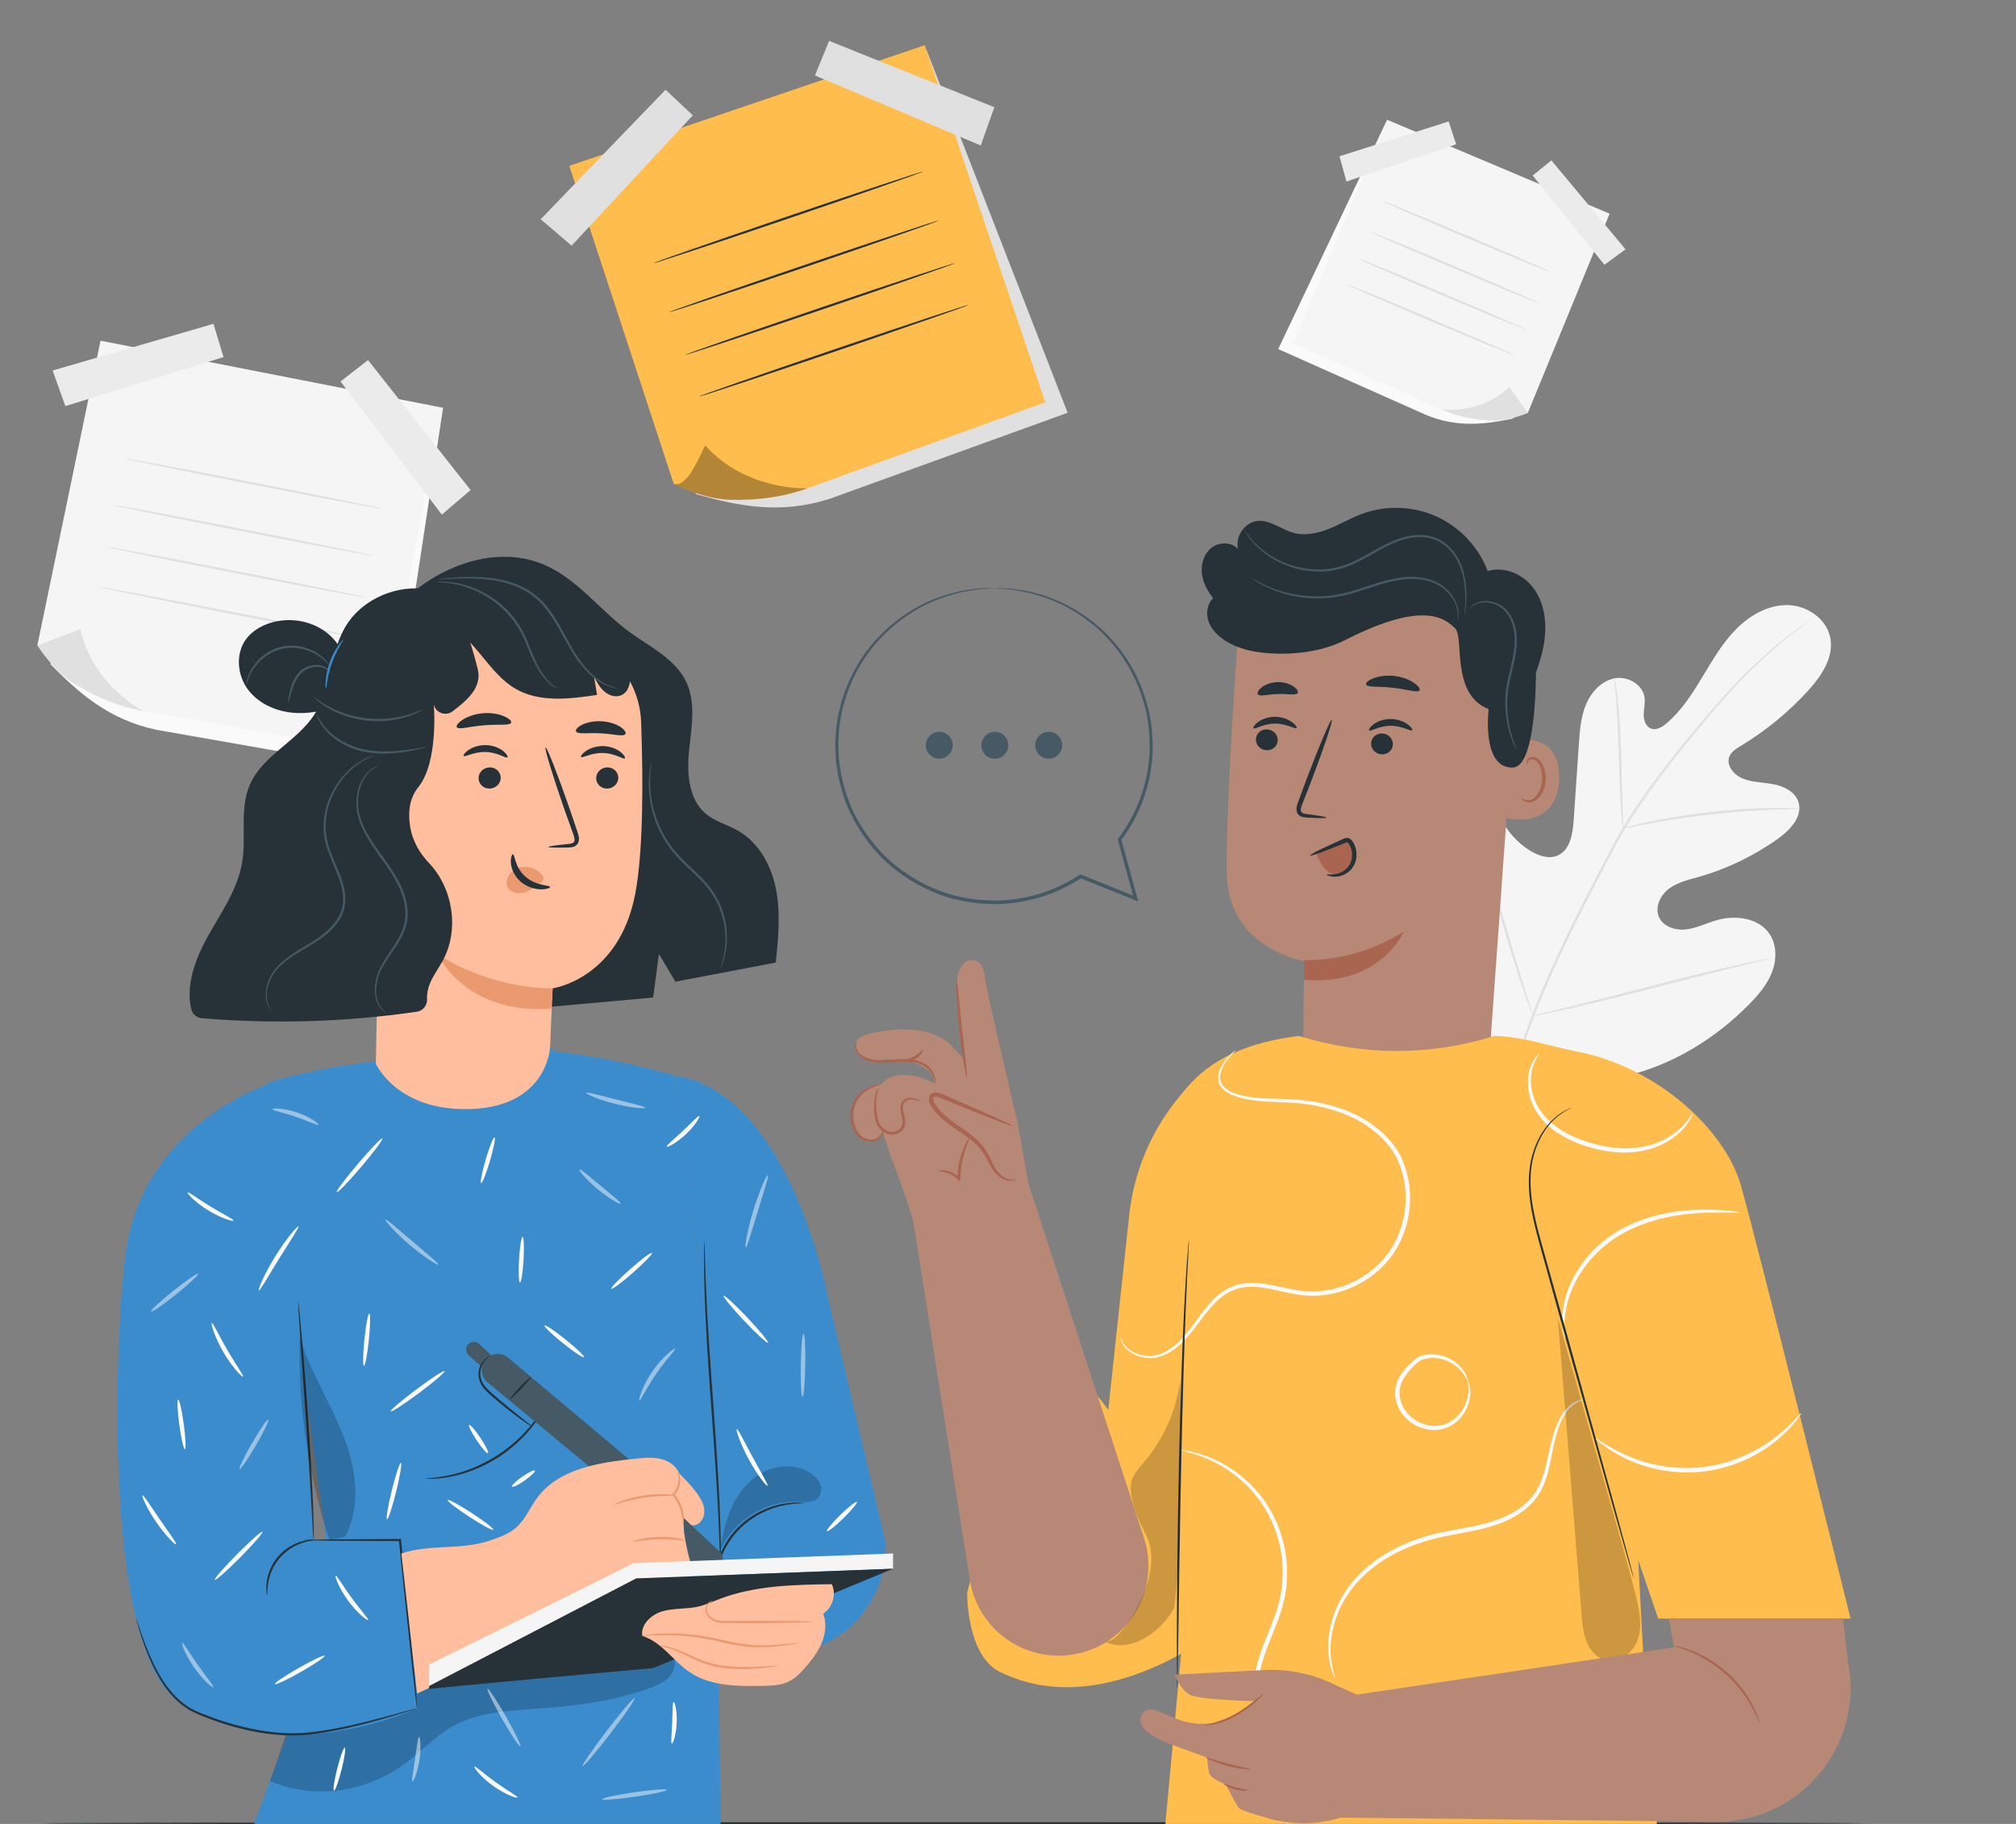 <?xml version="1.0" encoding="UTF-8"?> <svg xmlns="http://www.w3.org/2000/svg" width="378" height="342" viewBox="0 0 378 342" fill="none"><rect x="0" y="0" width="378" height="342" fill="#808080" stroke="none"/><g clip-path="url(#clip0_4280_38375)"><path d="M21.322 67.408L9.474 124.548C14.744 129.891 20.332 134.943 29.354 136.849L72.754 144.469L82.945 77.303L21.322 67.408Z" fill="#FAFAFA"></path><path d="M18.849 63.883L7.001 121.023L26.881 133.323L70.281 140.944L83.094 76.469L18.849 63.883Z" fill="#F5F5F5"></path><path d="M15.091 117.973L7.001 121.022C7.001 121.022 9.924 125.78 14.18 128.357C18.435 130.935 22.541 132.56 26.882 133.323C26.882 133.323 17.404 128.614 15.091 117.973Z" fill="#E0E0E0"></path><path d="M12.252 76.15L41.913 66.957L40.02 60.718L9.872 69.474L12.252 76.15Z" fill="#EBEBEB"></path><path d="M88.227 91.884L69.001 67.519L63.851 71.522L82.844 96.499L88.227 91.884Z" fill="#EBEBEB"></path><path d="M71.933 95.45C71.911 95.564 60.957 93.52 47.47 90.885C33.978 88.249 23.063 86.019 23.085 85.905C23.108 85.791 34.06 87.835 47.551 90.471C61.038 93.106 71.955 95.336 71.933 95.45Z" fill="#E0E0E0"></path><path d="M69.995 104.211C69.972 104.325 59.018 102.281 45.531 99.646C32.04 97.009 21.124 94.78 21.147 94.666C21.17 94.551 32.121 96.595 45.612 99.231C59.099 101.866 70.017 104.096 69.995 104.211Z" fill="#E0E0E0"></path><path d="M68.741 112.065C68.718 112.18 57.764 110.136 44.277 107.5C30.786 104.864 19.87 102.635 19.893 102.52C19.916 102.406 30.867 104.45 44.358 107.086C57.845 109.722 68.764 111.951 68.741 112.065Z" fill="#E0E0E0"></path><path d="M67.218 119.567C67.195 119.682 56.242 117.638 42.755 115.002C29.263 112.366 18.348 110.136 18.37 110.022C18.393 109.908 29.344 111.952 42.836 114.588C56.324 117.224 67.241 119.453 67.218 119.567Z" fill="#E0E0E0"></path><path d="M299.017 41.136L283.681 78.493C278.588 79.521 273.426 80.258 267.513 77.863L239.666 65.454L259.834 22.986L299.017 41.136Z" fill="#FAFAFA"></path><path d="M301.801 40.07L286.466 77.427L270.298 76.797L242.451 64.389L260.074 22.451L301.801 40.07Z" fill="#F5F5F5"></path><path d="M283.007 72.551L286.466 77.428C286.466 77.428 282.947 79.028 279.507 78.86C276.068 78.693 273.084 78.038 270.298 76.797C270.298 76.797 277.558 77.76 283.007 72.551Z" fill="#E0E0E0"></path><path d="M300.834 49.657L287.38 32.916L290.882 30.069L304.785 46.749L300.834 49.657Z" fill="#EBEBEB"></path><path d="M251.158 29.309L271.624 22.766L273.028 27.054L252.459 34.037L251.158 29.309Z" fill="#EBEBEB"></path><path d="M259.124 37.654C259.169 37.547 266.307 40.462 275.064 44.165C283.824 47.869 290.886 50.958 290.841 51.065C290.796 51.172 283.66 48.258 274.899 44.554C266.142 40.851 259.078 37.761 259.124 37.654Z" fill="#E0E0E0"></path><path d="M256.843 43.429C256.888 43.322 264.026 46.237 272.783 49.94C281.543 53.643 288.605 56.733 288.56 56.84C288.515 56.947 281.379 54.032 272.618 50.329C263.861 46.625 256.797 43.536 256.843 43.429Z" fill="#E0E0E0"></path><path d="M254.519 48.419C254.564 48.312 261.702 51.227 270.459 54.93C279.219 58.633 286.281 61.723 286.236 61.83C286.191 61.937 279.055 59.023 270.294 55.319C261.538 51.615 254.473 48.526 254.519 48.419Z" fill="#E0E0E0"></path><path d="M252.487 53.311C252.532 53.205 259.67 56.12 268.427 59.822C277.188 63.526 284.249 66.615 284.204 66.722C284.159 66.829 277.023 63.915 268.262 60.211C259.505 56.509 252.441 53.418 252.487 53.311Z" fill="#E0E0E0"></path><path d="M282.34 200.33C269.916 190.214 268.204 173.018 269.855 157.798C270.13 155.257 270.049 152.551 271.428 150.406C272.806 148.261 275.749 146.944 277.952 148.186C279.78 149.217 280.441 151.478 281.366 153.376C282.595 155.902 284.546 158.061 286.921 159.525C288.482 160.487 290.452 161.15 292.121 160.386C294.41 159.337 294.894 156.321 295.067 153.786C295.388 149.062 295.709 144.338 296.03 139.615C296.202 137.081 296.387 134.493 297.354 132.148C298.321 129.801 300.229 127.698 302.691 127.201C305.154 126.705 308.033 128.315 308.359 130.832C308.494 131.88 308.205 132.935 308.197 133.992C308.189 135.049 308.593 136.249 309.571 136.616C310.561 136.988 311.629 136.345 312.441 135.66C315.249 133.296 317.269 130.132 319.172 126.979C321.075 123.825 322.934 120.589 325.516 117.976C328.098 115.361 331.547 113.394 335.194 113.458C338.84 113.522 342.543 116.047 343.196 119.677C343.852 123.316 341.497 126.786 339.013 129.509C335.328 133.549 331.063 137.047 326.396 139.859C325.555 140.366 324.643 140.915 324.267 141.831C323.592 143.479 325.069 145.275 326.697 145.954C328.54 146.723 330.606 146.679 332.565 147.058C334.525 147.437 336.603 148.467 337.212 150.389C338.059 153.056 335.689 155.609 333.424 157.229C328.89 160.472 323.804 162.923 318.461 164.441C316.545 164.985 314.537 165.438 312.936 166.636C311.335 167.835 310.258 170.044 311.034 171.895C311.811 173.749 314.101 174.492 316.082 174.275C318.062 174.058 319.889 173.128 321.804 172.564C325.386 171.508 329.868 172.081 331.877 175.256C333.196 177.343 333.122 180.106 332.204 182.409C331.288 184.711 329.632 186.631 327.896 188.385C321.825 194.517 314.284 199.258 305.993 201.46C297.702 203.658 290.156 203.861 282.34 200.33Z" fill="#F5F5F5"></path><path d="M281.3 211.628C282.302 205.624 284.159 198.584 286.993 191.056C289.812 183.522 293.588 175.52 297.826 167.285C298.893 165.23 299.947 163.2 300.985 161.199C302.027 159.205 303.06 157.226 304.19 155.354C306.435 151.598 308.879 148.157 311.301 144.965C313.722 141.769 316.137 138.826 318.415 136.09C320.7 133.357 322.877 130.851 324.959 128.65C329.111 124.233 332.875 121.073 335.548 119.009C336.882 117.972 337.944 117.201 338.671 116.689C339.021 116.446 339.295 116.256 339.501 116.111C339.689 115.984 339.788 115.922 339.793 115.928C339.798 115.935 339.708 116.01 339.529 116.151C339.33 116.304 339.064 116.507 338.726 116.766C338.018 117.303 336.975 118.096 335.659 119.153C333.025 121.259 329.309 124.447 325.199 128.88C323.138 131.088 320.98 133.601 318.712 136.34C316.449 139.086 314.049 142.034 311.642 145.228C309.236 148.421 306.809 151.854 304.583 155.592C303.462 157.456 302.44 159.418 301.397 161.418C300.36 163.418 299.307 165.448 298.241 167.501C294.008 175.73 290.229 183.707 287.396 191.21C284.55 198.706 282.667 205.709 281.628 211.684" fill="#E0E0E0"></path><path d="M304.325 155.345C304.293 155.348 304.236 154.956 304.158 154.246C304.077 153.537 303.993 152.506 303.909 151.231C303.738 148.682 303.621 145.153 303.507 141.263C303.394 137.371 303.227 133.854 303.018 131.315C302.917 130.045 302.824 129.019 302.751 128.31C302.682 127.6 302.66 127.204 302.691 127.199C302.723 127.194 302.807 127.581 302.931 128.284C303.06 128.987 303.203 130.012 303.346 131.282C303.641 133.822 303.861 137.351 303.974 141.247C304.076 145.086 304.168 148.56 304.239 151.213C304.278 152.412 304.312 153.421 304.339 154.233C304.36 154.946 304.357 155.343 304.325 155.345Z" fill="#E0E0E0"></path><path d="M337.376 151.674C337.375 151.706 336.907 151.725 336.065 151.733C335.223 151.746 334.004 151.756 332.5 151.819C329.49 151.92 325.337 152.205 320.769 152.719C316.201 153.242 312.087 153.891 309.125 154.446C307.642 154.713 306.447 154.962 305.62 155.128C304.794 155.299 304.333 155.377 304.325 155.346C304.317 155.314 304.764 155.175 305.58 154.949C306.396 154.728 307.582 154.429 309.063 154.118C312.017 153.477 316.138 152.774 320.719 152.249C325.301 151.734 329.472 151.5 332.494 151.486C334.004 151.466 335.227 151.505 336.07 151.55C336.912 151.598 337.377 151.64 337.376 151.674Z" fill="#E0E0E0"></path><path d="M287.438 190.487C287.423 190.492 287.357 190.35 287.244 190.074C287.117 189.744 286.962 189.341 286.775 188.854C286.371 187.793 285.827 186.243 285.181 184.319C283.884 180.471 282.262 175.099 280.551 169.148C278.84 163.195 277.269 157.815 276.056 153.946C275.461 152.065 274.97 150.517 274.606 149.367C274.451 148.868 274.323 148.457 274.218 148.119C274.134 147.832 274.097 147.678 274.112 147.672C274.128 147.667 274.194 147.81 274.306 148.087C274.434 148.417 274.589 148.819 274.776 149.306C275.179 150.367 275.723 151.917 276.37 153.841C277.666 157.689 279.288 163.06 280.999 169.014C282.71 174.966 284.281 180.344 285.495 184.214C286.092 186.094 286.581 187.643 286.946 188.792C287.102 189.291 287.229 189.704 287.334 190.041C287.416 190.328 287.454 190.481 287.438 190.487Z" fill="#E0E0E0"></path><path d="M331.794 179.747C331.797 179.763 331.644 179.812 331.351 179.892C331.004 179.98 330.578 180.088 330.061 180.22C328.871 180.51 327.265 180.902 325.311 181.378C321.3 182.357 315.776 183.773 309.674 185.345C303.57 186.919 298.027 188.284 293.994 189.181C291.977 189.63 290.343 189.977 289.208 190.193C288.684 190.289 288.252 190.369 287.901 190.434C287.6 190.485 287.441 190.503 287.437 190.487C287.434 190.471 287.587 190.421 287.88 190.341C288.227 190.254 288.652 190.145 289.169 190.014C290.359 189.724 291.964 189.332 293.919 188.856C297.93 187.878 303.455 186.461 309.558 184.888C315.661 183.315 321.203 181.948 325.235 181.053C327.251 180.604 328.886 180.257 330.022 180.042C330.546 179.945 330.977 179.864 331.33 179.8C331.631 179.749 331.79 179.731 331.794 179.747Z" fill="#E0E0E0"></path><path d="M350.217 341.881C350.217 341.997 273.469 342.091 178.818 342.091C84.134 342.091 7.403 341.997 7.403 341.881C7.403 341.764 84.134 341.67 178.818 341.67C273.47 341.67 350.217 341.764 350.217 341.881Z" fill="#263238"></path><path d="M110.945 33.06L130.513 92.67C138.289 94.834 146.206 96.555 155.638 93.507L200.185 77.401L173.702 9.33L110.945 33.06Z" fill="#E0E0E0"></path><path d="M106.751 31.096L126.318 90.706L151.443 91.542L195.991 75.437L173.392 8.473L106.751 31.096Z" fill="#FFBD4D"></path><path d="M132.227 83.537L126.318 90.706C126.318 90.706 131.593 93.579 136.941 93.706C142.289 93.833 146.988 93.154 151.444 91.543C151.444 91.543 140.085 92.221 132.227 83.537Z" fill="#FFBD4D"></path><path opacity="0.3" d="M132.227 83.537C130.431 87.165 128.619 91.414 126.318 90.706C126.318 90.706 131.593 93.579 136.941 93.706C142.289 93.833 146.988 93.154 151.444 91.543C151.444 91.543 140.085 92.221 132.227 83.537Z" fill="black"></path><path d="M107.174 46.061L129.902 21.628L124.794 16.823L101.378 41.111L107.174 46.061Z" fill="#E0E0E0"></path><path d="M186.438 20.099L155.459 7.665L152.801 14.152L183.891 27.281L186.438 20.099Z" fill="#E0E0E0"></path><path d="M173.156 32.138C173.194 32.248 161.884 36.194 147.898 40.95C133.907 45.707 122.538 49.473 122.5 49.363C122.463 49.253 133.771 45.307 147.762 40.55C161.748 35.794 173.119 32.028 173.156 32.138Z" fill="#263238"></path><path d="M176.043 41.341C176.08 41.451 164.77 45.397 150.784 50.153C136.793 54.91 125.424 58.676 125.387 58.566C125.349 58.456 136.657 54.511 150.648 49.753C164.634 44.998 176.004 41.231 176.043 41.341Z" fill="#263238"></path><path d="M179.082 49.336C179.119 49.447 167.809 53.392 153.823 58.148C139.832 62.905 128.463 66.671 128.426 66.561C128.389 66.451 139.696 62.506 153.687 57.749C167.673 52.993 179.045 49.226 179.082 49.336Z" fill="#263238"></path><path d="M181.683 57.145C181.72 57.255 170.41 61.201 156.424 65.957C142.433 70.714 131.064 74.48 131.026 74.37C130.989 74.26 142.297 70.314 156.288 65.557C170.274 60.801 181.644 57.035 181.683 57.145Z" fill="#263238"></path><path d="M211.725 227.883L207.801 264.388C207.801 264.388 200.154 252.837 194.978 257.985C190.047 262.89 181.339 298.707 181.339 298.707C181.339 298.707 181.218 310.387 187.438 313.473C207.35 323.348 229.53 304.727 229.53 304.727L226.386 200.338C218.13 207.291 212.878 217.157 211.725 227.883Z" fill="#FFBD4D"></path><path d="M278.953 202.537L244.469 199.786C244.254 195.763 244.542 180.2 244.542 180.2C244.542 180.2 230.193 177.972 230.016 163.639C229.839 149.307 232.326 116.396 232.326 116.396C248.933 109.265 268.101 111.672 282.424 122.688L284.55 124.323L278.953 202.537Z" fill="#B78876"></path><path d="M244.518 179.994C244.518 179.994 253.584 180.731 263.22 174.684C263.22 174.684 258.799 184.999 244.485 183.708L244.518 179.994Z" fill="#AA6550"></path><path d="M282.782 139.167C283.026 139.061 292.639 136.255 292.325 146.054C292.012 155.852 282.23 153.517 282.222 153.235C282.214 152.954 282.782 139.167 282.782 139.167Z" fill="#B78876"></path><path d="M285.337 149.619C285.381 149.589 285.504 149.743 285.789 149.885C286.066 150.023 286.547 150.128 287.065 149.952C288.113 149.606 289.039 147.99 289.142 146.225C289.196 145.334 289.036 144.479 288.743 143.766C288.466 143.04 288.018 142.524 287.499 142.415C286.984 142.279 286.604 142.578 286.475 142.851C286.335 143.121 286.391 143.318 286.339 143.333C286.311 143.356 286.134 143.162 286.225 142.76C286.273 142.567 286.394 142.339 286.631 142.159C286.873 141.975 287.222 141.889 287.584 141.939C288.339 142.015 288.997 142.732 289.32 143.515C289.684 144.303 289.885 145.265 289.825 146.265C289.699 148.238 288.628 150.053 287.197 150.417C286.502 150.574 285.933 150.349 285.643 150.107C285.347 149.856 285.302 149.636 285.337 149.619Z" fill="#AA6550"></path><path d="M235.488 138.609C235.45 139.69 236.334 140.613 237.463 140.674C238.59 140.734 239.537 139.91 239.575 138.829C239.613 137.747 238.729 136.823 237.601 136.762C236.473 136.701 235.526 137.528 235.488 138.609Z" fill="#263238"></path><path d="M235.041 136.558C235.295 136.825 236.848 135.677 239.052 135.684C241.254 135.658 242.871 136.792 243.111 136.522C243.228 136.403 242.97 135.92 242.265 135.408C241.571 134.898 240.389 134.402 239.015 134.407C237.642 134.415 236.487 134.919 235.823 135.437C235.146 135.956 234.916 136.439 235.041 136.558Z" fill="#263238"></path><path d="M257.078 139.376C257.04 140.457 257.925 141.381 259.053 141.441C260.18 141.502 261.127 140.677 261.165 139.596C261.203 138.515 260.319 137.59 259.191 137.53C258.063 137.469 257.116 138.296 257.078 139.376Z" fill="#263238"></path><path d="M256.711 136.969C256.965 137.236 258.52 136.088 260.722 136.095C262.923 136.069 264.542 137.202 264.781 136.932C264.898 136.813 264.642 136.331 263.935 135.818C263.241 135.308 262.059 134.812 260.686 134.817C259.313 134.826 258.158 135.33 257.493 135.847C256.818 136.368 256.587 136.85 256.711 136.969Z" fill="#263238"></path><path d="M248.71 153.304C248.721 153.178 247.35 152.942 245.13 152.659C244.567 152.6 244.034 152.489 243.939 152.105C243.806 151.699 244.042 151.092 244.315 150.438C244.843 149.078 245.397 147.65 245.979 146.156C248.291 140.058 249.964 135.044 249.718 134.953C249.471 134.863 247.397 139.731 245.085 145.829C244.529 147.332 243.997 148.765 243.49 150.137C243.277 150.775 242.911 151.501 243.198 152.344C243.35 152.764 243.763 153.07 244.124 153.167C244.485 153.277 244.801 153.283 245.079 153.3C247.316 153.419 248.702 153.429 248.71 153.304Z" fill="#263238"></path><path d="M256.142 128.337C256.359 128.936 258.561 128.653 261.147 128.964C263.74 129.223 265.826 129.98 266.169 129.443C266.322 129.186 265.959 128.623 265.115 128.042C264.28 127.464 262.945 126.914 261.393 126.741C259.84 126.572 258.418 126.818 257.476 127.2C256.527 127.582 256.049 128.053 256.142 128.337Z" fill="#263238"></path><path d="M235.852 130.184C236.239 130.684 237.758 130.164 239.585 130.141C241.41 130.052 242.957 130.476 243.313 129.954C243.468 129.7 243.225 129.198 242.549 128.725C241.883 128.253 240.77 127.868 239.515 127.905C238.26 127.945 237.173 128.398 236.538 128.911C235.892 129.424 235.681 129.94 235.852 130.184Z" fill="#263238"></path><path d="M225.337 107.347C225.184 105.571 225.845 103.664 227.293 102.62C228.74 101.576 230.984 101.643 232.16 102.984C231.487 100.591 233.445 97.83 235.928 97.673C238.267 97.525 240.263 99.291 242.523 99.91C244.73 100.514 247.098 99.992 249.221 99.138C251.344 98.283 253.328 97.104 255.478 96.32C259.961 94.685 265.087 94.89 269.425 96.88C273.762 98.869 277.26 102.619 278.94 107.082C282.078 106.102 285.643 107.694 287.578 110.349C289.512 113.004 290.009 116.491 289.623 119.752C289.364 121.957 288.725 124.086 287.983 126.184C287.984 126.368 288.002 126.549 287.999 126.733C287.85 134.615 286.959 143.87 283.593 143.922C277.728 144.012 279.125 132.97 279.125 132.97C271.926 130.191 274.609 119.415 272.808 117.781C271.008 116.146 267.243 112.347 252.171 120.043C246.319 123.031 238.537 122.938 234.29 121.975C234.165 121.949 234.04 121.929 233.915 121.899C233.89 121.893 233.855 121.888 233.829 121.881C233.782 121.869 233.749 121.844 233.704 121.831C232.35 121.479 231.044 120.955 229.839 120.193C228.473 119.33 227.232 118.161 226.653 116.655C226.075 115.148 226.292 113.267 227.476 112.168C226.362 110.774 225.492 109.124 225.337 107.347Z" fill="#263238"></path><path d="M307.163 292.478L308.248 312.816L310.671 342.031H218.504L222.507 298.866L214.657 230.669C215.339 206.571 224.601 196.55 243.551 194.248C243.709 194.229 241.898 194.454 242.058 194.436C244.667 194.128 242.058 194.436 243.551 194.248C255.808 198.019 268.064 198.011 280.321 194.227V194.227C286.003 194.468 290.711 196.216 295.544 197.142C310.768 200.056 323.302 211.809 326.346 222.039C328.853 230.461 346.981 303.501 346.981 303.501H310.917L307.163 292.478Z" fill="#FFBD4D"></path><path d="M246.84 160.078C247.185 160.952 247.539 161.84 248.118 162.581C248.697 163.322 249.544 163.909 250.484 163.954C251.486 164.002 252.451 163.409 253.01 162.577C253.569 161.745 253.759 160.708 253.714 159.707C253.674 158.802 253.259 157.723 252.359 157.616C251.984 157.571 251.616 157.716 251.265 157.857C249.688 158.497 248.111 159.135 246.533 159.775" fill="#AA6550"></path><path d="M248.729 163.968C248.753 163.819 249.791 164.241 251.252 163.656C251.96 163.372 252.734 162.809 253.16 161.925C253.587 161.05 253.671 159.867 253.223 158.832C253.119 158.573 252.962 158.336 252.81 158.125C252.622 157.929 252.657 157.938 252.453 157.967C252.26 158.019 251.949 158.166 251.695 158.265C251.432 158.372 251.172 158.478 250.918 158.581C249.905 158.99 248.988 159.347 248.214 159.637C246.664 160.215 245.683 160.519 245.638 160.412C245.592 160.305 246.49 159.807 247.979 159.088C248.724 158.728 249.616 158.314 250.612 157.865C250.863 157.753 251.119 157.639 251.378 157.522C251.655 157.409 251.865 157.285 252.242 157.167C252.427 157.115 252.689 157.085 252.944 157.187C253.194 157.288 253.35 157.457 253.466 157.598C253.678 157.88 253.864 158.169 253.998 158.495C254.555 159.787 254.421 161.217 253.854 162.277C253.275 163.36 252.289 163.968 251.452 164.217C250.601 164.479 249.868 164.417 249.402 164.297C248.932 164.175 248.711 164.015 248.729 163.968Z" fill="#263238"></path><path d="M214.503 288.407L192.796 221.823L190.831 210.643C190.831 210.643 184.925 185.721 184.662 183.254C184.359 180.404 182.911 179.865 181.867 180.048C180.24 180.333 179.296 182.474 179.481 184.928C179.545 185.777 181.09 199.116 181.09 199.116C181.09 199.116 180.36 198.077 178.114 195.791C175.867 193.505 171.073 192.576 166.327 193.242C161.581 193.907 160.311 194.512 160.484 196.366C160.553 197.11 161.035 197.662 161.612 198.062C162.553 198.714 163.732 198.949 164.869 198.806C172.484 197.845 174.977 201.697 174.977 201.697L175.235 203.16C175.235 203.16 170.239 200.351 166.698 202.145C166.12 202.437 165.678 202.806 165.323 203.211C163.298 203.45 161.428 204.771 160.56 206.616C159.657 208.537 159.875 210.937 161.109 212.664C161.699 213.489 162.701 214.208 163.668 213.902C164.178 213.74 164.562 213.326 164.93 212.938C165.123 212.734 165.329 212.53 165.555 212.363L166.85 216.359C166.85 216.359 170.238 225.182 171.277 229.188L181.846 296.238C183.311 305.534 192.122 311.823 201.399 310.196C211.491 308.425 217.676 298.14 214.503 288.407Z" fill="#B78876"></path><path d="M190.502 221.14C189.143 221.674 187.597 220.804 186.707 219.647C185.817 218.489 185.347 217.065 184.543 215.847C182.139 212.205 177.134 210.881 174.907 207.127C174.596 206.604 174.378 205.861 174.824 205.447C175.238 205.063 175.899 205.261 176.419 205.48C180.863 207.348 185.308 209.216 189.752 211.085" fill="#B78876"></path><path d="M189.753 211.084C189.775 211.031 189.282 210.765 188.373 210.33C187.464 209.894 186.137 209.288 184.492 208.556C182.775 207.805 180.824 206.954 178.695 206.023C178.146 205.787 177.585 205.547 177.015 205.302C176.465 205.114 175.831 204.624 174.878 204.936C174.41 205.115 174.132 205.67 174.166 206.103C174.177 206.541 174.32 206.903 174.499 207.238C174.871 207.854 175.282 208.425 175.78 208.942C177.765 211.015 180.166 212.195 181.971 213.67C182.884 214.393 183.667 215.17 184.239 216.01C184.813 216.849 185.213 217.752 185.669 218.547C186.511 220.193 187.877 221.199 188.926 221.369C189.997 221.567 190.535 221.156 190.502 221.14C190.485 221.058 189.935 221.331 189.005 221.057C188.07 220.795 186.932 219.877 186.181 218.27C185.772 217.488 185.405 216.562 184.809 215.632C184.213 214.701 183.388 213.85 182.45 213.08C180.593 211.519 178.212 210.304 176.382 208.378C175.924 207.907 175.542 207.369 175.218 206.843C174.921 206.322 174.892 205.764 175.203 205.675C175.527 205.525 176.14 205.782 176.709 206.027C177.283 206.264 177.847 206.496 178.4 206.723C180.554 207.593 182.528 208.391 184.265 209.092C185.939 209.756 187.301 210.28 188.248 210.625C189.196 210.971 189.73 211.136 189.753 211.084Z" fill="#AA6550"></path><path d="M175.423 203.21C175.32 203.245 175.372 202.044 174.269 200.735C173.727 200.096 172.856 199.546 171.764 199.301C170.675 199.041 169.419 199.056 168.099 199.169C166.776 199.277 165.478 199.398 164.291 199.246C163.112 199.093 162.065 198.726 161.335 198.148C160.584 197.573 160.342 196.755 160.369 196.256C160.39 195.743 160.523 195.49 160.542 195.496C160.593 195.505 160.533 195.777 160.576 196.246C160.619 196.709 160.873 197.374 161.563 197.848C162.237 198.326 163.233 198.641 164.346 198.759C165.467 198.877 166.722 198.749 168.058 198.639C169.392 198.525 170.718 198.518 171.883 198.825C173.052 199.113 174.011 199.766 174.56 200.496C175.124 201.219 175.342 201.944 175.421 202.435C175.498 202.933 175.453 203.21 175.423 203.21Z" fill="#AA6550"></path><path d="M179.426 183.98C179.502 183.978 179.599 184.993 179.751 186.631C179.927 188.453 180.138 190.625 180.37 193.026C180.639 195.424 180.882 197.593 181.086 199.413C181.276 201.047 181.391 202.06 181.315 202.073C181.245 202.085 181 201.093 180.712 199.468C180.424 197.843 180.102 195.586 179.84 193.082C179.579 190.578 179.427 188.303 179.374 186.654C179.32 185.005 179.355 183.983 179.426 183.98Z" fill="#AA6550"></path><path d="M172.731 206.542C172.716 206.579 172.431 206.478 171.923 206.325C171.437 206.188 170.612 205.973 169.86 206.447C169.495 206.675 169.284 207.104 169.288 207.63C169.276 208.15 169.446 208.715 169.6 209.343C169.75 209.954 169.883 210.738 169.508 211.466C169.133 212.168 168.391 212.635 167.586 212.741C166.761 212.85 165.969 212.532 165.398 212.061C164.823 211.58 164.407 210.984 164.21 210.31C163.879 209.025 163.861 207.867 163.895 206.889C163.947 205.914 164.117 205.128 164.338 204.619C164.561 204.11 164.793 203.894 164.811 203.911C164.851 203.939 164.685 204.187 164.533 204.688C164.382 205.191 164.275 205.953 164.272 206.898C164.282 207.836 164.35 208.995 164.68 210.169C165.018 211.248 166.189 212.376 167.516 212.212C168.165 212.13 168.763 211.745 169.045 211.221C169.329 210.694 169.257 210.052 169.12 209.45C168.988 208.843 168.814 208.23 168.846 207.613C168.848 207.005 169.174 206.384 169.659 206.128C170.63 205.596 171.517 205.94 171.992 206.128C172.495 206.348 172.744 206.512 172.731 206.542Z" fill="#AA6550"></path><path d="M165.574 211.633C165.599 211.626 165.703 211.901 165.581 212.395C165.462 212.869 165.055 213.579 164.178 213.932C163.32 214.276 162.095 214.122 161.155 213.344C160.214 212.575 159.619 211.318 159.471 209.971C159.325 208.617 159.64 207.302 160.229 206.286C160.814 205.257 161.649 204.554 162.407 204.119C163.173 203.682 163.87 203.503 164.35 203.434C164.832 203.367 165.102 203.396 165.103 203.427C165.127 203.529 164.012 203.542 162.602 204.44C161.914 204.888 161.168 205.572 160.657 206.524C160.14 207.467 159.866 208.677 160 209.914C160.134 211.144 160.668 212.285 161.469 212.968C162.262 213.657 163.311 213.827 164.051 213.577C164.802 213.327 165.222 212.739 165.383 212.33C165.553 211.907 165.527 211.634 165.574 211.633Z" fill="#AA6550"></path><path d="M175.734 219.566C175.725 219.518 176.196 219.37 177.013 219.446C177.815 219.52 178.987 219.879 179.975 220.829L179.54 221.008C179.538 220.442 179.569 219.828 179.644 219.197C180.048 215.678 181.7 213.238 181.798 213.331C181.946 213.398 180.557 215.872 180.173 219.26C180.1 219.87 180.063 220.463 180.05 221.011L180.037 221.617L179.615 221.189C178.75 220.314 177.705 219.916 176.963 219.762C176.212 219.604 175.74 219.637 175.734 219.566Z" fill="#AA6550"></path><path d="M173.036 196.876C173.168 196.925 172.756 197.937 171.636 198.566C170.521 199.204 169.44 199.038 169.466 198.9C169.465 198.745 170.407 198.664 171.373 198.103C172.35 197.562 172.903 196.796 173.036 196.876Z" fill="#AA6550"></path><path d="M231.696 196.87C231.716 196.894 231.399 197.194 230.856 197.817C230.339 198.446 229.496 199.387 228.974 200.835C228.847 201.196 228.778 201.591 228.761 202.004C228.765 202.416 228.863 202.837 229.07 203.231C229.512 204.013 230.389 204.591 231.41 204.966C233.466 205.734 236.033 205.96 238.829 206.014C240.228 206.04 241.733 206.093 243.277 206.184C244.049 206.274 244.837 206.366 245.639 206.46C246.443 206.548 247.243 206.762 248.068 206.913C251.324 207.65 254.796 208.902 257.819 211.241C259.331 212.392 260.725 213.795 261.847 215.462C262.119 215.885 262.381 216.317 262.612 216.776C262.847 217.25 263.013 217.717 263.209 218.182C263.57 219.129 263.863 220.125 264.052 221.144C264.864 225.215 264.24 229.715 262.144 233.599C260.027 237.499 256.432 240.328 252.558 241.777C250.614 242.51 248.583 242.89 246.586 242.961C244.579 243.024 242.634 242.667 240.814 242.258C238.988 241.855 237.229 241.429 235.505 241.312C233.789 241.194 232.111 241.436 230.687 242.161C229.255 242.876 228.088 243.961 227.078 245.086C226.067 246.22 225.207 247.413 224.356 248.544C222.672 250.802 220.891 252.794 218.812 253.838C217.79 254.355 216.712 254.66 215.72 254.646C214.73 254.653 213.834 254.455 213.085 254.155C212.333 253.853 211.729 253.441 211.276 253.013C210.829 252.574 210.546 252.12 210.369 251.735C210.037 250.948 210.084 250.49 210.084 250.49C210.137 250.478 210.156 250.932 210.522 251.66C210.715 252.017 211.007 252.432 211.447 252.829C211.893 253.216 212.48 253.584 213.203 253.847C214.63 254.376 216.669 254.511 218.593 253.42C220.543 252.393 222.236 250.453 223.877 248.187C224.707 247.054 225.564 245.834 226.591 244.655C227.618 243.485 228.829 242.326 230.372 241.536C231.912 240.731 233.75 240.457 235.554 240.57C237.367 240.682 239.164 241.108 240.981 241.497C242.8 241.894 244.654 242.222 246.564 242.154C248.469 242.077 250.41 241.708 252.268 241.001C255.973 239.603 259.395 236.897 261.404 233.192C263.4 229.495 264.007 225.185 263.241 221.297C263.064 220.321 262.789 219.379 262.444 218.465C262.255 218.012 262.089 217.543 261.884 217.132C261.673 216.709 261.428 216.3 261.174 215.901C260.118 214.321 258.792 212.968 257.346 211.854C254.455 209.588 251.093 208.342 247.914 207.592C247.107 207.438 246.327 207.219 245.539 207.125C244.751 207.025 243.979 206.926 243.221 206.83C241.693 206.723 240.239 206.654 238.817 206.607C235.987 206.512 233.386 206.25 231.239 205.402C230.178 204.986 229.213 204.342 228.718 203.417C228.486 202.954 228.388 202.459 228.398 201.994C228.428 201.532 228.52 201.102 228.667 200.723C229.273 199.205 230.17 198.303 230.735 197.699C231.321 197.109 231.679 196.849 231.696 196.87Z" fill="#FAFAFA"></path><path d="M293.401 250.906C293.36 250.916 293.158 250.279 293.012 249.083C292.856 247.89 292.875 246.116 293.35 244.002C293.813 241.886 294.852 239.473 296.499 237.126C298.155 234.791 300.461 232.55 303.312 230.85C306.172 229.184 309.184 228.154 311.972 227.582C314.764 226.999 317.329 226.823 319.471 226.811C321.616 226.8 323.345 226.928 324.532 227.067C325.72 227.205 326.371 227.332 326.365 227.386C326.354 227.536 323.721 227.245 319.486 227.408C317.372 227.494 314.856 227.731 312.136 228.342C309.42 228.943 306.506 229.966 303.74 231.577C301.001 233.211 298.762 235.352 297.13 237.581C295.508 239.822 294.449 242.12 293.929 244.147C293.398 246.172 293.286 247.887 293.34 249.062C293.384 250.237 293.475 250.894 293.401 250.906Z" fill="#FAFAFA"></path><path d="M337.724 264.993C337.765 265.023 337.45 265.548 336.771 266.418C336.095 267.291 335.013 268.48 333.505 269.767C332 271.055 330.033 272.401 327.656 273.53C325.285 274.661 322.49 275.536 319.47 275.916C316.446 276.266 313.522 276.079 310.949 275.544C308.372 275.013 306.14 274.174 304.372 273.279C302.6 272.388 301.266 271.49 300.402 270.803C299.536 270.119 299.105 269.685 299.137 269.646C299.235 269.511 301.089 271.127 304.629 272.74C308.123 274.36 313.486 275.783 319.369 275.078C325.25 274.364 330.12 271.708 333.127 269.305C336.181 266.896 337.598 264.886 337.724 264.993Z" fill="#FAFAFA"></path><path d="M296.985 262.402C296.993 262.438 296.724 262.513 296.245 262.705C295.766 262.894 295.081 263.257 294.389 263.94C293.699 264.625 293.043 265.641 292.52 266.933C292.002 268.225 291.578 269.775 291.217 271.506C290.847 273.238 290.558 275.183 289.897 277.218C289.558 278.23 289.12 279.264 288.493 280.237C287.86 281.204 287.067 282.109 286.128 282.878C284.262 284.441 281.921 285.529 279.426 286.263C276.928 287.002 274.28 287.409 271.625 287.928C266.32 288.907 261.458 290.874 257.758 293.699C255.904 295.097 254.354 296.696 253.137 298.354C251.943 300.032 251.08 301.768 250.5 303.423C249.354 306.755 249.351 309.688 249.643 311.625C249.936 313.578 250.377 314.604 250.294 314.632C250.267 314.643 250.149 314.393 249.949 313.903C249.839 313.661 249.743 313.349 249.635 312.978C249.512 312.61 249.414 312.174 249.318 311.679C248.919 309.717 248.824 306.695 249.932 303.233C250.494 301.514 251.353 299.705 252.565 297.948C253.803 296.209 255.385 294.541 257.284 293.081C261.069 290.132 266.072 288.093 271.462 287.099C274.143 286.576 276.762 286.177 279.194 285.469C281.614 284.769 283.861 283.735 285.631 282.278C286.523 281.561 287.269 280.724 287.87 279.831C288.464 278.933 288.893 277.961 289.232 276.993C289.896 275.047 290.221 273.118 290.632 271.377C291.037 269.63 291.506 268.067 292.084 266.748C292.666 265.431 293.398 264.386 294.162 263.702C294.928 263.018 295.675 262.687 296.186 262.545C296.701 262.4 296.981 262.382 296.985 262.402Z" fill="#FAFAFA"></path><path d="M275.248 259.021C275.281 259.005 275.581 259.562 275.67 260.679C275.762 261.777 275.521 263.481 274.375 265.163C273.799 265.986 273.007 266.817 271.932 267.379C271.406 267.679 270.802 267.871 270.173 268.017C269.538 268.123 268.868 268.177 268.192 268.099C266.84 267.96 265.47 267.425 264.297 266.524C263.137 265.622 262.169 264.318 261.785 262.766C261.542 261.778 261.522 260.749 261.746 259.78C261.958 258.8 262.497 257.938 263.04 257.239C263.589 256.521 264.175 255.867 264.821 255.297C265.141 255.011 265.48 254.748 265.852 254.526C266.224 254.311 266.625 254.106 267.124 254.082L267.233 254.806C267.094 254.841 266.963 254.873 266.831 254.906L266.63 254.208C268.264 253.739 269.864 253.949 271.101 254.451C272.361 254.93 273.286 255.696 273.922 256.399C274.557 257.115 274.897 257.795 275.076 258.265C275.239 258.746 275.281 259.012 275.248 259.021C275.139 259.071 274.896 257.975 273.613 256.692C272.971 256.072 272.073 255.404 270.892 255.008C269.732 254.588 268.276 254.455 266.846 254.901L266.645 254.203C266.775 254.167 266.906 254.131 267.044 254.093L267.153 254.817C266.582 254.871 265.912 255.356 265.341 255.878C264.755 256.411 264.203 257.045 263.692 257.727C263.172 258.419 262.739 259.131 262.562 259.966C262.374 260.796 262.391 261.696 262.605 262.562C262.937 263.906 263.775 265.054 264.807 265.872C265.848 266.685 267.074 267.181 268.277 267.325C268.88 267.405 269.471 267.366 270.036 267.287C270.593 267.168 271.132 267.016 271.608 266.758C272.581 266.284 273.329 265.552 273.89 264.814C275.008 263.306 275.332 261.732 275.341 260.686C275.357 259.625 275.171 259.041 275.248 259.021Z" fill="#FAFAFA"></path><path d="M222.91 232.55C222.917 232.551 222.919 232.624 222.917 232.768C222.911 232.936 222.905 233.145 222.897 233.404C222.868 233.995 222.828 234.813 222.777 235.848C222.65 237.969 222.523 241.041 222.353 244.837C222.035 252.428 221.725 262.921 221.479 274.511C221.23 286.106 221.078 296.604 220.969 304.203C220.912 307.977 220.866 311.043 220.832 313.201C220.81 314.238 220.793 315.056 220.78 315.648C220.77 315.907 220.763 316.116 220.756 316.284C220.749 316.427 220.741 316.501 220.733 316.5C220.726 316.5 220.719 316.427 220.712 316.284C220.707 316.116 220.702 315.907 220.694 315.648C220.688 315.056 220.679 314.238 220.668 313.201C220.668 311.042 220.669 307.976 220.67 304.2C220.703 296.6 220.807 286.1 221.056 274.503C221.302 262.91 221.66 252.415 222.055 244.824C222.262 241.028 222.435 237.958 222.612 235.839C222.696 234.804 222.763 233.989 222.812 233.399C222.837 233.141 222.858 232.932 222.874 232.765C222.89 232.623 222.902 232.55 222.91 232.55Z" fill="#263238"></path><g opacity="0.2"><path d="M207.405 307.906C211.93 310.068 217.848 305.914 220.16 301.467C220.16 301.467 221.368 291.664 221.2 286.656C220.888 277.383 221.566 268.204 221.254 258.932C220.554 264.447 218.224 269.747 214.632 273.993C213.639 275.166 212.514 276.331 212.143 277.823C211.48 280.495 213.524 285.306 214.837 287.726C218.858 295.133 210.052 307.957 207.699 307.717" fill="black"></path></g><g opacity="0.2"><path d="M292.112 247.408C293.594 265.887 295.076 284.366 296.558 302.845C296.698 304.59 296.846 306.371 297.533 307.981C298.219 309.592 299.55 311.033 301.268 311.382C303.897 311.917 306.445 309.658 307.187 307.082C307.93 304.505 307.338 301.753 306.692 299.151C305.592 294.718 304.344 290.324 303.097 285.931C299.477 273.185 295.857 260.439 292.238 247.693" fill="black"></path></g><path d="M241.275 342.058C241.183 342.006 242.046 341.131 242.509 339.115C242.968 337.117 242.68 334.021 241.129 330.666C240.363 328.992 239.285 327.253 238.198 325.335C237.123 323.42 235.982 321.286 235.452 318.787C234.905 316.286 235.217 313.541 236.026 310.945C236.82 308.332 238.006 305.795 238.962 303.138C240.992 297.868 240.888 292.25 239.367 287.638C238.619 285.324 237.543 283.254 236.292 281.489C235.029 279.731 233.607 278.275 232.191 277.093C229.328 274.745 226.532 273.51 224.574 272.849C222.604 272.189 221.454 272.012 221.468 271.934C221.473 271.906 221.762 271.932 222.31 272.008C222.857 272.087 223.662 272.24 224.673 272.536C226.689 273.11 229.581 274.283 232.566 276.63C234.044 277.811 235.532 279.283 236.86 281.08C238.176 282.883 239.313 285.012 240.107 287.397C240.896 289.78 241.354 292.413 241.325 295.15C241.333 297.885 240.755 300.724 239.757 303.423C238.782 306.13 237.598 308.652 236.818 311.186C236.023 313.709 235.724 316.277 236.214 318.63C236.691 320.99 237.768 323.08 238.811 324.994C239.863 326.913 240.92 328.679 241.675 330.423C243.2 333.899 243.409 337.132 242.829 339.191C242.557 340.226 242.124 340.946 241.829 341.414C241.489 341.858 241.297 342.075 241.275 342.058Z" fill="#FAFAFA"></path><path d="M317.421 208.734C317.462 208.752 317.266 209.369 316.634 210.347C316.01 211.322 314.872 212.623 313.112 213.762C311.368 214.908 308.958 215.819 306.197 216.047C303.437 216.293 300.379 215.881 297.362 214.921C294.344 213.966 291.594 212.463 289.651 210.449C288.686 209.449 287.909 208.344 287.403 207.204C286.898 206.066 286.626 204.929 286.529 203.881C286.335 201.773 286.859 200.07 287.43 199.058C287.561 198.796 287.709 198.582 287.841 198.4C287.965 198.213 288.085 198.067 288.194 197.958C288.403 197.732 288.52 197.625 288.543 197.645C288.605 197.694 288.183 198.18 287.726 199.203C287.269 200.215 286.867 201.839 287.123 203.817C287.252 204.8 287.541 205.86 288.038 206.91C288.535 207.958 289.28 208.973 290.206 209.903C292.063 211.771 294.693 213.192 297.618 214.117C300.548 215.049 303.493 215.465 306.135 215.272C308.782 215.092 311.083 214.289 312.797 213.254C314.521 212.228 315.68 211.044 316.367 210.155C317.062 209.266 317.357 208.701 317.421 208.734Z" fill="#FAFAFA"></path><path d="M306.317 295.913C306.31 295.915 306.281 295.838 306.231 295.685C306.177 295.51 306.107 295.286 306.02 295.006C305.835 294.378 305.577 293.5 305.249 292.384C304.589 290.072 303.647 286.777 302.488 282.719C300.188 274.521 297.025 263.244 293.531 250.788C291.799 244.547 290.151 238.603 288.649 233.193C287.906 230.486 287.256 227.884 286.921 225.396C286.581 222.912 286.56 220.548 286.9 218.433C287.603 214.181 289.693 211.163 291.488 209.614C292.389 208.822 293.213 208.377 293.766 208.085C294.037 207.97 294.254 207.878 294.423 207.807C294.572 207.747 294.649 207.72 294.653 207.727C294.692 207.789 293.369 208.157 291.599 209.736C289.863 211.3 287.849 214.293 287.196 218.48C286.881 220.56 286.917 222.893 287.269 225.348C287.616 227.808 288.273 230.39 289.026 233.09C290.537 238.498 292.196 244.438 293.939 250.675C297.386 263.144 300.508 274.434 302.776 282.639C303.882 286.713 304.779 290.021 305.409 292.341C305.705 293.466 305.937 294.351 306.104 294.984C306.174 295.269 306.23 295.497 306.274 295.675C306.309 295.83 306.324 295.911 306.317 295.913Z" fill="#263238"></path><path d="M273.283 116.444C273.228 116.439 273.432 115.82 273.291 114.71C273.152 113.619 272.535 112.023 271.048 110.685C269.604 109.309 267.227 108.488 264.589 108.554C261.935 108.576 259.114 109.447 256.198 110.429C254.732 110.911 253.288 111.371 251.854 111.688C250.419 111.998 249.006 112.165 247.659 112.198C244.959 112.279 242.541 111.84 240.592 111.269C238.643 110.677 237.154 109.954 236.169 109.395C235.672 109.121 235.303 108.879 235.058 108.71C234.81 108.543 234.684 108.45 234.693 108.437C234.716 108.399 235.24 108.743 236.247 109.25C237.249 109.76 238.74 110.433 240.675 110.982C242.609 111.509 244.993 111.91 247.647 111.809C248.971 111.766 250.356 111.594 251.763 111.284C253.172 110.968 254.601 110.51 256.065 110.028C258.976 109.048 261.857 108.167 264.584 108.165C267.291 108.116 269.774 109.004 271.25 110.466C272.767 111.884 273.361 113.561 273.453 114.691C273.547 115.842 273.283 116.444 273.283 116.444Z" fill="#455A64"></path><path d="M284.438 140.666C284.425 140.673 284.36 140.569 284.249 140.365C284.133 140.162 283.983 139.854 283.803 139.451C283.443 138.645 282.995 137.439 282.66 135.889C282.334 134.341 282.127 132.444 282.29 130.348C282.422 128.242 283.077 126.019 283.57 123.689C284.08 121.368 284.198 119.056 283.583 117.102C283.287 116.13 282.806 115.276 282.209 114.606C281.607 113.95 280.87 113.502 280.147 113.256C278.687 112.742 277.37 112.974 276.607 113.346C275.836 113.739 275.541 114.154 275.505 114.117C275.505 114.117 275.748 113.659 276.531 113.2C277.307 112.764 278.691 112.468 280.243 112.973C281.012 113.215 281.807 113.673 282.467 114.371C283.113 115.07 283.634 115.971 283.954 116.986C284.62 119.023 284.5 121.428 283.983 123.776C283.484 126.135 282.827 128.323 282.677 130.38C282.497 132.433 282.668 134.298 282.952 135.83C283.246 137.364 283.645 138.57 283.954 139.39C284.264 140.209 284.472 140.65 284.438 140.666Z" fill="#455A64"></path><path d="M274.661 115.287C274.646 115.285 274.649 115.088 274.666 114.712C274.682 114.293 274.702 113.748 274.728 113.068C274.743 111.652 274.788 109.549 274.065 107.115C273.696 105.912 273.09 104.64 272.149 103.5C271.217 102.363 269.908 101.369 268.303 100.961C266.706 100.526 264.909 100.679 263.169 101.171C261.417 101.664 259.73 102.537 258.035 103.496C256.339 104.452 254.68 105.426 252.945 106.113C251.204 106.782 249.411 107.132 247.699 107.166C245.987 107.204 244.358 106.984 242.894 106.576C241.431 106.162 240.127 105.596 238.997 104.972C236.751 103.683 235.263 102.163 234.382 101.036C233.927 100.477 233.635 100.001 233.446 99.673C233.251 99.349 233.155 99.177 233.168 99.169C233.181 99.162 233.301 99.321 233.517 99.628C233.727 99.94 234.04 100.396 234.509 100.933C235.42 102.015 236.918 103.478 239.142 104.711C240.261 105.307 241.548 105.845 242.986 106.239C244.425 106.624 246.019 106.825 247.689 106.777C249.361 106.734 251.097 106.385 252.793 105.73C254.486 105.055 256.127 104.089 257.829 103.129C259.527 102.169 261.253 101.277 263.057 100.774C264.847 100.273 266.721 100.117 268.404 100.586C270.098 101.028 271.468 102.09 272.42 103.279C273.386 104.473 273.991 105.79 274.352 107.03C275.053 109.533 274.956 111.654 274.892 113.074C274.85 113.79 274.794 114.344 274.751 114.718C274.707 115.092 274.675 115.288 274.661 115.287Z" fill="#455A64"></path><path d="M253.236 317.93L313.897 308.89L312.917 303.5H345.566L346.522 311.791C349.48 327.156 337.788 341.444 322.128 341.603L251.377 340.819L253.236 317.93Z" fill="#B78876"></path><path d="M257.613 318.972C257.288 319.079 253.202 317.249 249.542 315.557C245.655 313.761 241.393 312.934 237.116 313.151L220.251 314.008C220.251 314.008 221.292 316.788 223.081 317.776C224.869 318.765 235.354 318.976 235.354 318.976L234.817 319.528C232.607 321.802 229.594 323.119 226.423 323.199L224.812 323.239C223.616 323.145 222.435 322.914 221.291 322.552L217.132 320.872C215.873 320.305 214.543 320.397 213.996 321.664C213.5 322.81 213.864 324.388 217.298 326.116C219.218 327.082 226.336 329.541 226.336 329.541C226.336 329.541 226.44 331.507 226.751 332.542C227.061 333.577 229.858 334.612 229.858 334.612C229.858 334.612 231.619 338.235 232.344 339.062C232.67 339.433 235.202 340.22 237.897 340.976C242.248 342.197 246.856 342.168 251.186 340.876L257.613 338.958V319.399" fill="#B78876"></path><path d="M234.542 331.752C234.534 331.861 232.534 331.758 230.157 331.128C227.777 330.507 225.986 329.614 226.032 329.515C226.08 329.401 227.92 330.108 230.265 330.719C232.605 331.339 234.556 331.628 234.542 331.752Z" fill="#AA6550"></path><path d="M233.949 335.698C233.95 335.809 232.86 335.878 231.577 335.526C230.291 335.181 229.387 334.57 229.444 334.475C229.501 334.367 230.457 334.79 231.687 335.119C232.916 335.457 233.954 335.576 233.949 335.698Z" fill="#AA6550"></path><path d="M329.921 323.026C329.844 323.054 329.442 321.854 328.468 320.079C327.989 319.188 327.331 318.176 326.526 317.111C325.702 316.06 324.72 314.965 323.578 313.929C322.424 312.906 321.229 312.048 320.095 311.342C318.948 310.657 317.87 310.112 316.933 309.732C315.061 308.956 313.823 308.686 313.844 308.606C313.85 308.578 314.161 308.63 314.721 308.751C315.003 308.807 315.344 308.887 315.731 309.015C316.119 309.137 316.57 309.256 317.043 309.455C318.008 309.805 319.117 310.33 320.295 311.009C321.46 311.708 322.685 312.573 323.861 313.615C325.024 314.671 326.016 315.795 326.837 316.877C327.638 317.973 328.281 319.019 328.733 319.939C328.981 320.388 329.148 320.823 329.312 321.195C329.48 321.566 329.596 321.896 329.682 322.17C329.863 322.713 329.949 323.016 329.921 323.026Z" fill="#AA6550"></path><path d="M237.029 317.456C237.067 317.495 236.584 318.04 235.727 318.846C234.866 319.645 233.619 320.712 232.052 321.626C230.483 322.538 228.902 323.051 227.746 323.286C226.585 323.521 225.853 323.539 225.847 323.491C225.807 323.337 228.77 323.066 231.84 321.26C233.368 320.37 234.625 319.357 235.53 318.622C236.432 317.879 236.986 317.411 237.029 317.456Z" fill="#AA6550"></path><path d="M62.522 298.214C63.968 298.214 51.474 331.746 48.257 340.311C47.901 341.26 47.652 342.095 47.652 342.095L135.114 342.246L134.083 260.942C134.082 260.888 134.079 260.835 134.072 260.781L126.756 202.623C126.684 202.046 126.273 201.571 125.711 201.418C122.248 200.48 109.769 197.262 100.222 196.909C89.029 196.495 72.844 198.713 72.844 198.713C72.844 198.713 58.321 200.21 50.328 203.09C49.686 203.321 49.296 203.966 49.39 204.641L62.522 298.214Z" fill="#3B8CCD"></path><path d="M102.913 262.177C102.94 262.189 102.784 262.563 102.475 263.233C102.327 263.571 102.131 263.977 101.86 264.426C101.595 264.877 101.321 265.409 100.932 265.943C100.566 266.492 100.156 267.089 99.655 267.683C99.188 268.305 98.609 268.901 98.016 269.542C96.781 270.778 95.313 272.03 93.63 273.146C91.933 274.241 90.196 275.087 88.569 275.723C87.743 276.01 86.965 276.302 86.207 276.481C85.462 276.703 84.751 276.84 84.101 276.956C83.455 277.099 82.857 277.137 82.338 277.199C81.817 277.268 81.367 277.285 80.997 277.286C80.26 277.301 79.855 277.295 79.854 277.266C79.849 277.173 81.484 277.183 84.044 276.664C84.683 276.53 85.381 276.379 86.112 276.145C86.855 275.954 87.618 275.653 88.428 275.361C90.023 274.713 91.727 273.872 93.398 272.793C95.055 271.694 96.507 270.471 97.738 269.269C98.33 268.644 98.911 268.066 99.383 267.461C99.889 266.885 100.308 266.307 100.685 265.775C102.186 263.637 102.83 262.135 102.913 262.177Z" fill="#263238"></path><g opacity="0.2"><path d="M50.622 333.975C58.899 337.485 68.437 336.117 75.714 330.84C78.868 328.552 81.515 325.561 84.918 323.664C89.637 321.033 95.263 320.784 100.654 320.399C107.87 319.884 115.142 319 121.925 316.489C123.3 315.98 124.705 315.367 125.644 314.243C126.584 313.119 126.898 311.344 125.981 310.201C125.044 309.033 123.32 308.969 121.822 309.012C99.204 309.678 78.536 311.491 56.521 316.717" fill="black"></path></g><path d="M74.998 113.262C81.989 106.152 93.021 101.954 102.161 105.949C108.305 108.635 112.474 114.397 117.867 118.38C121.795 121.281 126.648 123.523 128.707 127.95C130.521 131.852 129.646 136.393 129.208 140.673C128.77 144.953 129.076 149.89 132.395 152.634C134.137 154.074 136.428 154.643 138.39 155.766C142.34 158.027 144.686 162.427 145.532 166.895C146.378 171.364 145.922 175.964 145.463 180.489L126.637 184.072L123.545 178.876L122.467 187.045L98.442 189.211L74.998 113.262Z" fill="#263238"></path><path d="M71.893 121.025L71.853 126.258L70.371 204.711C70.242 213.805 78.951 221.548 88.698 221.611C98.541 221.675 102.556 214.286 102.839 205.103C103.135 195.463 103.623 185.32 103.623 185.32C103.623 185.32 116.111 183.6 119.133 167.468C120.636 159.446 120.596 146.222 120.213 135.403C119.868 125.665 111.486 118.173 101.763 118.931L71.893 121.025Z" fill="#FFBE9D"></path><path d="M115.934 145.825C115.943 146.923 115.018 147.837 113.87 147.867C112.724 147.897 111.787 147.033 111.778 145.934C111.77 144.836 112.693 143.921 113.84 143.891C114.987 143.861 115.926 144.726 115.934 145.825Z" fill="#263238"></path><path d="M117.153 142.197C116.888 142.461 115.344 141.252 113.106 141.197C110.871 141.11 109.197 142.214 108.961 141.934C108.845 141.809 109.121 141.328 109.851 140.827C110.57 140.328 111.784 139.858 113.179 139.901C114.572 139.947 115.731 140.492 116.391 141.036C117.064 141.583 117.284 142.079 117.153 142.197Z" fill="#263238"></path><path d="M93.887 145.825C93.896 146.923 92.971 147.836 91.823 147.866C90.677 147.896 89.739 147.032 89.731 145.933C89.722 144.835 90.646 143.92 91.792 143.89C92.94 143.86 93.878 144.726 93.887 145.825Z" fill="#263238"></path><path d="M95.142 142.009C94.876 142.272 93.33 141.065 91.094 141.009C88.859 140.921 87.184 142.026 86.949 141.745C86.834 141.621 87.107 141.139 87.84 140.638C88.558 140.139 89.773 139.669 91.166 139.713C92.561 139.759 93.719 140.304 94.379 140.847C95.05 141.394 95.272 141.89 95.142 142.009Z" fill="#263238"></path><path d="M102.806 158.816C102.799 158.688 104.197 158.487 106.46 158.26C107.032 158.218 107.577 158.119 107.684 157.731C107.83 157.322 107.608 156.7 107.349 156.029C106.85 154.632 106.328 153.169 105.778 151.634C103.602 145.379 102.044 140.241 102.296 140.156C102.549 140.071 104.519 145.072 106.695 151.327C107.217 152.87 107.718 154.34 108.193 155.746C108.392 156.401 108.743 157.147 108.428 157.995C108.263 158.417 107.835 158.715 107.466 158.803C107.096 158.905 106.774 158.902 106.491 158.911C104.219 158.971 102.811 158.943 102.806 158.816Z" fill="#263238"></path><path d="M103.622 185.32C103.622 185.32 92.692 185.722 82.062 178.933C82.062 178.933 87.024 190.209 103.298 189.14L103.622 185.32Z" fill="#EB996E"></path><path d="M101.711 164.178C100.936 163.093 99.541 162.47 98.137 162.582C97.163 162.66 96.169 163.101 95.557 163.875C94.945 164.649 94.79 165.767 95.306 166.536C95.886 167.4 97.144 167.631 98.22 167.357C99.297 167.084 100.236 166.406 101.128 165.73C101.375 165.543 101.628 165.348 101.786 165.087C101.944 164.826 101.985 164.479 101.805 164.254" fill="#EB996E"></path><path d="M96.177 160.181C96.542 160.17 96.479 162.597 98.511 164.377C100.539 166.163 103.136 165.962 103.146 166.302C103.176 166.455 102.556 166.758 101.463 166.757C100.39 166.764 98.833 166.377 97.591 165.288C96.351 164.197 95.844 162.772 95.789 161.774C95.723 160.756 96.011 160.162 96.177 160.181Z" fill="#263238"></path><path d="M95.852 135.504C95.615 136.106 93.388 135.756 90.753 136C88.114 136.192 85.975 136.901 85.641 136.346C85.493 136.081 85.878 135.52 86.75 134.954C87.615 134.39 88.985 133.869 90.566 133.736C92.147 133.607 93.583 133.897 94.529 134.312C95.483 134.727 95.955 135.218 95.852 135.504Z" fill="#263238"></path><path d="M117.237 137.68C116.744 138.174 114.881 137.596 112.625 137.509C110.373 137.357 108.449 137.735 108.023 137.192C107.838 136.929 108.153 136.428 109.001 135.971C109.837 135.514 111.224 135.16 112.774 135.242C114.323 135.326 115.654 135.823 116.425 136.365C117.208 136.908 117.455 137.438 117.237 137.68Z" fill="#263238"></path><path d="M55.155 201.607C55.155 201.607 29.069 207.723 24.009 232.438C21.685 243.794 18.427 309.003 33.631 319.132C53.256 332.207 78.201 320.309 78.201 320.309L74.997 288.768H58.801L56.616 254.214C57.226 256.865 55.155 201.607 55.155 201.607Z" fill="#3B8CCD"></path><path d="M147.955 310.16C153.011 309.642 157.836 307.132 161.159 303.289C164.483 299.445 166.27 294.312 166.05 289.238L155.396 243.999C155.396 243.999 148.487 205.174 126.637 201.675L134.081 260.862L133.372 273.334C133.372 273.334 133.71 281.586 134.549 297.046L147.955 310.16Z" fill="#3B8CCD"></path><path d="M150.781 281.85C150.783 281.942 149.242 281.777 146.848 282.281C144.479 282.763 141.232 284.093 138.619 286.752C136.01 289.418 134.747 292.689 134.313 295.066C133.858 297.467 134.055 299.003 133.963 299.003C133.939 299.005 133.874 298.627 133.839 297.937C133.801 297.246 133.826 296.239 134.02 295.013C134.385 292.58 135.634 289.199 138.318 286.456C141.006 283.72 144.364 282.403 146.791 281.988C148.014 281.769 149.021 281.723 149.712 281.747C150.404 281.77 150.783 281.826 150.781 281.85Z" fill="#263238"></path><path d="M83.476 111.454C86.414 115.394 87.81 118.421 89.571 125.428C90.434 128.86 87.641 131.283 84.867 133.379C83.566 134.361 81.686 133.675 81.331 132.086C81.331 132.086 82.294 142.824 78.408 147.638C76.586 149.895 76.509 152.79 76.942 155.229C77.383 157.72 78.668 159.962 80.413 161.796C84.918 166.529 86.169 174.248 83.061 180.052C82.265 181.539 81.226 182.899 80.591 184.461C80.228 185.355 80.015 186.354 80.073 187.311C80.145 188.493 79.331 189.539 78.158 189.709C64.823 191.642 51.268 192.05 37.841 190.92C36.896 190.841 36.086 190.172 35.868 189.251C34.816 184.801 36.57 179.949 38.821 175.852C41.335 171.276 44.535 166.886 45.4 161.739C46.214 156.895 44.89 151.672 46.838 147.162C49.228 141.627 55.727 139.01 58.98 133.933C62.05 129.142 61.803 122.86 64.553 117.88C68.085 111.486 76.777 108.534 83.476 111.454Z" fill="#263238"></path><path d="M84.225 117.401C89.326 120.022 91.684 126.254 96.639 129.14C101.152 131.769 106.784 131.075 111.95 130.299C111.759 129.154 111.567 128.01 111.375 126.865C111.899 127.869 112.44 128.896 113.29 129.645C114.14 130.393 115.378 130.811 116.43 130.388C118.162 129.69 118.393 127.308 117.948 125.495C117.235 122.591 115.538 119.994 113.439 117.863C109.623 113.992 104.386 111.551 98.965 111.118C93.544 110.685 87.985 112.264 83.601 115.481" fill="#263238"></path><path d="M132.06 232.766C132.074 232.766 132.091 232.985 132.108 233.403C132.122 233.86 132.14 234.468 132.164 235.229C132.195 236.814 132.275 239.107 132.396 241.939C132.628 247.604 133.158 255.419 133.797 264.05C134.437 272.683 134.919 280.51 135.076 286.184C135.158 289.021 135.193 291.317 135.174 292.903C135.164 293.665 135.156 294.273 135.15 294.73C135.141 295.147 135.128 295.367 135.113 295.367C135.098 295.367 135.082 295.147 135.064 294.73C135.051 294.273 135.032 293.666 135.008 292.905C134.977 291.32 134.897 289.027 134.776 286.195C134.544 280.53 134.014 272.714 133.375 264.08C132.736 255.449 132.253 247.623 132.096 241.949C132.014 239.113 131.98 236.817 131.998 235.229C132.008 234.468 132.016 233.86 132.022 233.402C132.033 232.984 132.045 232.766 132.06 232.766Z" fill="#263238"></path><path d="M58.802 288.769C58.787 288.769 58.768 288.613 58.743 288.316C58.721 287.971 58.693 287.541 58.659 287.015C58.592 285.826 58.502 284.205 58.392 282.229C58.162 278.189 57.806 272.61 57.385 266.449C56.959 260.313 56.572 254.761 56.287 250.67C56.157 248.695 56.05 247.075 55.972 245.887C55.946 245.36 55.923 244.929 55.905 244.584C55.895 244.286 55.895 244.129 55.91 244.128C55.925 244.127 55.952 244.281 55.99 244.577C56.029 244.92 56.077 245.348 56.136 245.873C56.247 247.059 56.4 248.675 56.585 250.646C56.94 254.679 57.386 260.255 57.806 266.42C58.228 272.583 58.536 278.169 58.69 282.216C58.761 284.239 58.815 285.877 58.823 287.009C58.825 287.537 58.827 287.969 58.828 288.313C58.825 288.611 58.816 288.769 58.802 288.769Z" fill="#263238"></path><path d="M58.802 288.768C58.809 288.843 57.955 288.881 56.678 289.311C55.411 289.729 53.719 290.633 52.399 292.195C51.081 293.76 50.476 295.58 50.278 296.898C50.07 298.228 50.177 299.075 50.102 299.081C50.076 299.084 50.021 298.877 49.976 298.494C49.931 298.111 49.913 297.549 49.982 296.859C50.108 295.49 50.693 293.567 52.076 291.924C53.462 290.283 55.26 289.383 56.59 289.027C57.259 288.842 57.815 288.764 58.201 288.744C58.587 288.723 58.8 288.742 58.802 288.768Z" fill="#263238"></path><path d="M78.201 320.31C78.187 320.311 78.155 320.14 78.108 319.811C78.059 319.437 77.998 318.96 77.922 318.371C77.773 317.066 77.568 315.268 77.316 313.071C76.84 308.543 76.193 302.379 75.477 295.568C75.239 293.201 75.009 290.913 74.796 288.789L74.998 288.971C69.798 288.941 65.293 288.916 62.025 288.897C60.458 288.873 59.19 288.852 58.259 288.838C57.853 288.824 57.521 288.813 57.252 288.804C57.024 288.793 56.904 288.781 56.904 288.769C56.904 288.757 57.024 288.745 57.252 288.733C57.522 288.724 57.853 288.713 58.259 288.7C59.191 288.685 60.459 288.665 62.025 288.641C65.293 288.622 69.798 288.596 74.998 288.566L75.181 288.565L75.2 288.749C75.418 290.873 75.653 293.161 75.897 295.527C76.564 302.343 77.169 308.512 77.613 313.042C77.809 315.245 77.969 317.047 78.085 318.356C78.129 318.948 78.165 319.427 78.192 319.803C78.213 320.134 78.216 320.308 78.201 320.31Z" fill="#263238"></path><path d="M78.201 320.309C78.205 320.323 77.995 320.401 77.589 320.535C77.144 320.677 76.552 320.866 75.808 321.102C74.258 321.582 72.012 322.267 69.206 323.015C66.401 323.757 63.028 324.561 59.216 325.088C55.401 325.677 51.09 325.447 46.753 324.498C44.579 324.03 42.491 323.428 40.513 322.741C39.526 322.39 38.562 322.029 37.632 321.641C37.168 321.444 36.705 321.265 36.263 321.026L35.598 320.691L34.98 320.293C33.347 319.223 32.076 317.845 31.067 316.459C30.057 315.068 29.291 313.659 28.658 312.35C27.416 309.715 26.689 307.473 26.205 305.926C25.968 305.151 25.791 304.546 25.681 304.134C25.569 303.722 25.517 303.503 25.531 303.499C25.545 303.495 25.625 303.705 25.762 304.109C25.912 304.549 26.111 305.138 26.361 305.875C26.892 307.403 27.66 309.623 28.927 312.219C29.572 313.509 30.345 314.892 31.35 316.252C32.354 317.605 33.606 318.94 35.192 319.966L35.792 320.348L36.436 320.668C36.859 320.895 37.325 321.073 37.785 321.266C38.71 321.647 39.668 322.002 40.648 322.348C42.613 323.025 44.686 323.62 46.84 324.083C51.145 325.023 55.386 325.261 59.163 324.701C62.955 324.199 66.323 323.428 69.131 322.724C71.94 322.014 74.198 321.374 75.761 320.943C76.514 320.738 77.114 320.574 77.564 320.452C77.978 320.345 78.197 320.295 78.201 320.309Z" fill="#263238"></path><path d="M64.437 130.657C66.104 126.898 65.032 122.172 62.066 119.323C59.099 116.473 54.493 115.563 50.58 116.837C48.829 117.407 47.176 118.411 46.096 119.9C44.108 122.645 44.495 126.681 46.552 129.375C48.608 132.069 52.033 133.493 55.419 133.681C58.805 133.868 62.166 132.94 65.297 131.639" fill="#263238"></path><path d="M91.411 259.193C97.084 263.87 110.435 274.939 110.435 274.939L117.911 273.61L95.264 254.575C94.047 253.552 92.245 253.652 91.148 254.802C89.945 256.066 90.065 258.083 91.411 259.193Z" fill="#455A64"></path><path d="M90.812 256.762L87.871 254.111C87.296 253.592 87.236 252.712 87.736 252.12C88.262 251.497 89.202 251.436 89.804 251.987L92.633 254.577L90.812 256.762Z" fill="#455A64"></path><path d="M99.562 258.187C99.647 258.267 98.831 259.265 97.74 260.416C96.649 261.568 95.696 262.436 95.611 262.356C95.526 262.275 96.341 261.277 97.432 260.126C98.524 258.975 99.477 258.107 99.562 258.187Z" fill="#263238"></path><path d="M99.789 267.509C99.756 267.554 98.882 267.008 97.529 266.033C96.177 265.059 94.353 263.649 92.434 261.978C91.483 261.156 90.52 260.311 90.05 259.236C89.579 258.168 89.659 257.057 89.974 256.258C90.289 255.446 90.801 254.935 91.173 254.648C91.555 254.361 91.807 254.276 91.817 254.297C91.835 254.326 91.612 254.461 91.28 254.773C90.954 255.085 90.51 255.598 90.254 256.36C89.998 257.108 89.962 258.124 90.404 259.075C90.843 260.036 91.755 260.835 92.711 261.66C94.622 263.323 96.407 264.763 97.709 265.795C99.012 266.827 99.824 267.459 99.789 267.509Z" fill="#263238"></path><path d="M75.254 291.294C80.633 289.489 86.349 290.704 91.728 288.899C93.531 288.294 95.388 287.659 96.81 286.396C98.519 284.879 99.388 282.651 100.75 280.819C104.821 275.341 112.427 274.206 119.221 273.51C120.807 273.348 122.431 273.189 123.978 273.578C125.524 273.968 127.001 275.025 127.435 276.558C127.869 278.091 126.877 280.004 125.291 280.163C126.779 280.229 127.822 281.739 128.095 283.202C128.368 284.666 128.126 286.181 128.322 287.656C128.599 289.729 129.734 291.669 129.668 293.76C129.578 296.62 127.204 298.976 124.56 300.078C121.916 301.179 118.99 301.322 116.152 301.72C102.224 303.678 91.629 311.58 78.2 317.549" fill="#FFBE9D"></path><path d="M128.227 285.122C128.686 286.078 130.099 286.292 130.971 285.686C131.843 285.08 132.178 283.903 132.024 282.853C131.87 281.804 131.306 280.86 130.681 280.003C129.539 278.439 128.157 277.067 126.783 275.702L122.468 279.312L128.227 285.122Z" fill="#FFBE9D"></path><path d="M126.637 280.409C126.63 280.542 123.994 280.325 120.803 280.819C117.607 281.289 115.153 282.273 115.107 282.149C115.086 282.1 115.675 281.791 116.681 281.423C117.686 281.053 119.119 280.648 120.74 280.401C122.361 280.158 123.849 280.123 124.919 280.179C125.989 280.235 126.642 280.357 126.637 280.409Z" fill="#EB996E"></path><path d="M128.537 288.854C128.512 288.982 126.318 288.532 123.586 288.61C120.852 288.667 118.683 289.225 118.652 289.098C118.614 289.003 120.777 288.248 123.575 288.188C126.372 288.11 128.57 288.756 128.537 288.854Z" fill="#EB996E"></path><path d="M128.08 286.358C128.011 286.351 128.078 285.724 127.961 284.735C127.842 283.753 127.486 282.396 126.654 281.135C126.482 280.865 126.289 280.618 126.1 280.384L125.978 280.233L126.113 280.101C127.011 279.219 127.264 278.034 127.235 277.249C127.215 276.444 126.993 275.981 127.055 275.957C127.084 275.935 127.408 276.369 127.508 277.232C127.614 278.066 127.406 279.386 126.405 280.398L126.418 280.115C126.621 280.359 126.826 280.62 127.009 280.905C127.887 282.238 128.213 283.685 128.26 284.709C128.301 285.744 128.126 286.367 128.08 286.358Z" fill="#EB996E"></path><path d="M128.232 284.66L135.309 291.294L136.213 295.235L129.669 293.76C128.733 290.431 128.041 287.262 128.232 284.66Z" fill="#455A64"></path><path d="M118.652 293.11C118.508 293.369 80.469 312.107 80.469 312.107V316.137L119.287 295.964L167.451 294.147V291.294L118.652 293.11Z" fill="#F5F5F5"></path><path d="M80.469 316.716C80.735 316.535 122.467 312.776 122.467 312.776L167.451 294.147L119.287 295.964L80.469 316.137V316.716Z" fill="#263238"></path><path d="M120.427 306.737C120.089 304.554 122.182 302.683 124.315 302.099C126.448 301.516 128.73 301.747 130.886 301.256C132.271 300.942 133.57 300.337 134.895 299.829C141.547 297.279 148.846 297.147 155.97 297.047C156.853 298.947 156.121 301.445 154.355 302.571C155.006 304.273 154.807 306.214 154.134 307.908C153.461 309.602 152.347 311.083 151.162 312.469C150.16 313.641 149.057 314.792 147.646 315.414C146.244 316.032 144.665 316.074 143.133 316.106C138.354 316.208 133.226 316.211 129.274 313.526C126.202 311.44 124.07 307.86 120.51 306.802C120.791 306.813 121.073 306.825 121.354 306.835" fill="#FFBE9D"></path><path d="M152.307 304.088C152.307 304.118 151.982 304.147 151.392 304.175C150.712 304.197 149.879 304.223 148.896 304.254C146.789 304.303 143.878 304.341 140.661 304.357C139.057 304.358 137.53 304.358 136.123 304.359C135.42 304.345 134.729 304.275 134.118 304.052C133.505 303.827 132.996 303.453 132.667 302.997C132.335 302.546 132.209 302.004 132.289 301.561C132.36 301.119 132.572 300.78 132.792 300.564C133.26 300.125 133.664 300.198 133.647 300.208C133.664 300.252 133.291 300.25 132.912 300.676C132.54 301.07 132.254 302.018 132.907 302.818C133.208 303.207 133.677 303.533 134.232 303.72C134.794 303.909 135.441 303.966 136.128 303.969C137.531 303.959 139.057 303.947 140.658 303.934C143.874 303.918 146.786 303.928 148.893 303.955C149.875 303.977 150.709 303.995 151.39 304.01C151.981 304.033 152.307 304.059 152.307 304.088Z" fill="#EB996E"></path><path d="M149.856 308.09C149.859 308.119 149.45 308.199 148.707 308.315C147.963 308.429 146.885 308.583 145.543 308.713C144.201 308.835 142.59 308.935 140.801 308.825C139.006 308.731 137.071 308.318 135.075 307.863C131.094 306.892 127.393 306.59 124.714 306.593C123.375 306.587 122.29 306.64 121.541 306.682C120.791 306.722 120.376 306.749 120.372 306.717C120.369 306.691 120.778 306.609 121.526 306.518C122.274 306.426 123.362 306.328 124.711 306.295C127.403 306.214 131.165 306.475 135.167 307.452C137.167 307.908 139.067 308.324 140.827 308.438C142.585 308.568 144.183 308.499 145.519 308.416C146.856 308.326 147.938 308.217 148.687 308.153C149.437 308.086 149.853 308.061 149.856 308.09Z" fill="#EB996E"></path><path d="M145.884 312.369C145.887 312.399 145.568 312.456 144.989 312.536C144.41 312.613 143.57 312.716 142.528 312.805C140.451 312.973 137.523 313.157 134.351 312.541C131.148 311.93 128.658 310.3 126.748 309.542C124.839 308.719 123.535 308.633 123.545 308.559C123.546 308.539 123.874 308.519 124.457 308.607C125.039 308.691 125.876 308.89 126.859 309.266C128.84 309.975 131.322 311.54 134.433 312.128C137.534 312.732 140.433 312.6 142.507 312.508C143.476 312.455 144.299 312.41 144.974 312.374C145.558 312.344 145.881 312.34 145.884 312.369Z" fill="#EB996E"></path><g opacity="0.2"><path d="M135.096 290.615C135.498 287.667 136.136 284.712 137.467 282.049C138.797 279.387 140.88 277.019 143.593 275.788C146.305 274.557 149.675 274.608 152.118 276.311C152.853 276.823 153.51 277.496 153.818 278.337C154.125 279.179 154.023 280.204 153.408 280.855C152.511 281.806 150.997 281.654 149.691 281.598C143.733 281.338 137.783 284.919 135.229 290.303" fill="black"></path></g><g opacity="0.2"><path d="M64.656 288.148C67.879 282.34 66.736 275.054 64.263 268.89C61.79 262.727 58.094 257.057 56.207 250.69C55.851 263.571 57.739 276.509 61.762 288.751" fill="black"></path></g><path d="M70.37 199.267C70.37 199.267 74.304 208.532 88.496 207.943C102.687 207.354 103.148 196.352 103.148 196.352L112.642 206.437L103.623 225.011L91.507 234.048L75 227.271L61.401 216.729L70.37 199.267Z" fill="#3B8CCD"></path><g opacity="0.5"><path d="M37.131 238.864C37.277 239.046 35.42 240.777 32.984 242.729C30.547 244.682 28.455 246.117 28.309 245.936C28.163 245.754 30.019 244.024 32.455 242.071C34.891 240.118 36.985 238.683 37.131 238.864Z" fill="#FAFAFA"></path></g><path d="M43.779 228.872C43.706 229.083 41.465 228.451 39.04 226.956C36.608 225.472 35.031 223.761 35.185 223.601C35.348 223.42 37.127 224.802 39.482 226.236C41.828 227.684 43.867 228.645 43.779 228.872Z" fill="#FAFAFA"></path><path d="M55.972 229.956C56.163 230.103 54.37 232.707 52.33 236.014C50.278 239.316 48.746 242.079 48.528 241.974C48.325 241.879 49.533 238.914 51.611 235.57C53.679 232.22 55.796 229.817 55.972 229.956Z" fill="#FAFAFA"></path><path d="M45.555 258.118C45.388 258.266 43.516 256.359 41.878 253.525C40.226 250.696 39.498 248.127 39.708 248.056C39.937 247.97 40.998 250.346 42.608 253.101C44.203 255.862 45.743 257.962 45.555 258.118Z" fill="#FAFAFA"></path><path d="M34.67 271.746C34.439 271.777 33.967 269.715 33.616 267.139C33.265 264.563 33.168 262.45 33.4 262.418C33.631 262.387 34.103 264.449 34.453 267.025C34.804 269.6 34.901 271.714 34.67 271.746Z" fill="#FAFAFA"></path><g opacity="0.5"><path d="M44.921 275.458C44.719 275.342 45.761 273.17 47.249 270.608C48.737 268.045 50.106 266.064 50.308 266.181C50.51 266.297 49.468 268.469 47.98 271.031C46.492 273.593 45.122 275.575 44.921 275.458Z" fill="#FAFAFA"></path></g><path d="M33.012 289.568C32.843 289.719 31.034 287.948 29.279 285.384C27.515 282.823 26.513 280.5 26.715 280.398C26.927 280.285 28.244 282.393 29.976 284.906C31.698 287.424 33.193 289.411 33.012 289.568Z" fill="#FAFAFA"></path><path d="M49.194 287.24C49.359 287.405 47.497 289.55 45.035 292.033C42.572 294.517 40.441 296.397 40.276 296.232C40.11 296.068 41.972 293.922 44.434 291.439C46.897 288.956 49.027 287.076 49.194 287.24Z" fill="#FAFAFA"></path><g opacity="0.5"><path d="M39.995 316.362C39.842 316.524 38.047 315.026 36.409 312.68C34.761 310.34 33.965 308.143 34.17 308.055C34.39 307.951 35.502 309.927 37.101 312.195C38.688 314.472 40.168 316.191 39.995 316.362Z" fill="#FAFAFA"></path></g><path d="M60.876 310.467C60.992 310.669 58.997 312.023 56.422 313.49C53.847 314.957 51.666 315.983 51.55 315.78C51.435 315.577 53.428 314.224 56.004 312.756C58.579 311.29 60.76 310.265 60.876 310.467Z" fill="#FAFAFA"></path><path d="M69.015 303.756C68.871 303.924 66.974 302.482 65.26 300.126C63.535 297.777 62.737 295.532 62.942 295.447C63.163 295.344 64.275 297.361 65.942 299.628C67.596 301.905 69.18 303.576 69.015 303.756Z" fill="#FAFAFA"></path><path d="M83.366 257.086C83.505 257.272 81.358 259.115 78.57 261.201C75.78 263.288 73.406 264.828 73.266 264.641C73.127 264.455 75.274 262.612 78.064 260.526C80.852 258.439 83.227 256.899 83.366 257.086Z" fill="#FAFAFA"></path><path d="M68.24 256.111C68.008 256.087 68.046 253.867 68.325 251.152C68.603 248.436 69.017 246.254 69.249 246.279C69.481 246.302 69.444 248.523 69.165 251.238C68.886 253.952 68.472 256.134 68.24 256.111Z" fill="#FAFAFA"></path><g opacity="0.5"><path d="M82.188 237.124C82.058 237.31 79.545 235.763 76.785 233.407C74.02 231.056 72.095 228.82 72.258 228.662C72.429 228.495 74.6 230.441 77.333 232.765C80.06 235.094 82.327 236.93 82.188 237.124Z" fill="#FAFAFA"></path></g><path d="M71.715 213.446C71.893 213.597 70.119 215.979 67.753 218.766C65.386 221.553 63.324 223.691 63.145 223.539C62.968 223.388 64.742 221.007 67.108 218.219C69.475 215.432 71.538 213.295 71.715 213.446Z" fill="#FAFAFA"></path><g opacity="0.5"><path d="M59.716 210.909C59.588 211.117 57.776 210.185 55.42 209.396C53.069 208.591 51.064 208.229 51.089 207.986C51.101 207.765 53.232 207.757 55.692 208.597C58.154 209.425 59.842 210.726 59.716 210.909Z" fill="#FAFAFA"></path></g><path d="M90.211 221.826C89.987 221.76 90.37 219.787 91.066 217.421C91.763 215.054 92.509 213.188 92.733 213.254C92.957 213.319 92.574 215.291 91.877 217.659C91.181 220.026 90.434 221.891 90.211 221.826Z" fill="#FAFAFA"></path><path d="M97.498 240.479C97.265 240.466 97.186 238.536 97.323 236.168C97.459 233.801 97.758 231.893 97.991 231.906C98.224 231.92 98.303 233.849 98.166 236.217C98.03 238.584 97.731 240.493 97.498 240.479Z" fill="#FAFAFA"></path><path d="M109.482 254.476C109.336 254.658 107.56 253.475 105.516 251.833C103.472 250.191 101.933 248.713 102.079 248.531C102.225 248.35 104.001 249.533 106.045 251.176C108.09 252.816 109.629 254.295 109.482 254.476Z" fill="#FAFAFA"></path><path d="M122.251 234.93C122.405 235.105 120.82 236.753 118.711 238.613C116.602 240.472 114.768 241.836 114.613 241.662C114.459 241.487 116.044 239.839 118.153 237.98C120.262 236.121 122.096 234.756 122.251 234.93Z" fill="#FAFAFA"></path><g opacity="0.5"><path d="M116.382 225.705C116.258 225.895 114.251 224.796 112.092 223.003C109.927 221.214 108.475 219.447 108.639 219.29C108.81 219.123 110.505 220.597 112.631 222.353C114.751 224.114 116.514 225.505 116.382 225.705Z" fill="#FAFAFA"></path></g><path d="M131.134 209.255C131.318 209.383 130.335 211.061 128.599 212.684C126.87 214.315 125.134 215.191 125.017 214.999C124.885 214.796 126.357 213.639 128.02 212.069C129.692 210.508 130.939 209.111 131.134 209.255Z" fill="#FAFAFA"></path><g opacity="0.5"><path d="M120.99 207.714C120.959 207.939 118.369 207.754 115.277 206.969C112.182 206.191 109.816 205.123 109.896 204.911C109.978 204.686 112.437 205.385 115.485 206.15C118.528 206.924 121.026 207.478 120.99 207.714Z" fill="#FAFAFA"></path></g><g opacity="0.5"><path d="M139.83 233.905C139.608 233.857 140.114 230.691 141.271 226.92C142.422 223.145 143.773 220.238 143.984 220.322C144.207 220.41 143.219 223.428 142.079 227.166C140.932 230.901 140.064 233.957 139.83 233.905Z" fill="#FAFAFA"></path></g><path d="M144.003 251.781C143.833 251.94 141.83 250.096 139.53 247.66C137.229 245.224 135.501 243.12 135.671 242.961C135.841 242.801 137.843 244.645 140.145 247.081C142.444 249.516 144.172 251.62 144.003 251.781Z" fill="#FAFAFA"></path><g opacity="0.5"><path d="M150.467 261.909C150.234 261.905 150.09 259.249 150.146 255.977C150.202 252.704 150.437 250.055 150.669 250.059C150.903 250.063 151.047 252.718 150.991 255.991C150.935 259.263 150.7 261.914 150.467 261.909Z" fill="#FAFAFA"></path></g><path d="M143.905 278.584C143.723 278.716 141.982 276.591 140.379 273.623C138.767 270.659 137.938 268.042 138.148 267.961C138.372 267.871 139.536 270.308 141.122 273.221C142.697 276.139 144.102 278.445 143.905 278.584Z" fill="#FAFAFA"></path><path d="M160.661 281.629C160.824 281.796 159.699 283.158 158.148 284.671C156.597 286.184 155.208 287.275 155.045 287.108C154.882 286.942 156.007 285.58 157.558 284.066C159.109 282.554 160.498 281.462 160.661 281.629Z" fill="#FAFAFA"></path><g opacity="0.5"><path d="M119.871 262.623C119.663 262.56 120.408 259.901 122.331 257.135C124.237 254.357 126.46 252.718 126.593 252.89C126.76 253.076 124.86 254.938 123.026 257.615C121.173 260.277 120.104 262.713 119.871 262.623Z" fill="#FAFAFA"></path></g><path d="M72.57 284.86C72.344 284.804 72.743 282.393 73.462 279.475C74.181 276.555 74.948 274.235 75.174 274.291C75.4 274.347 75.001 276.757 74.283 279.676C73.563 282.595 72.797 284.916 72.57 284.86Z" fill="#FAFAFA"></path><path d="M92.496 286.841C92.368 287.037 90.349 285.947 87.985 284.407C85.62 282.867 83.807 281.461 83.935 281.265C84.062 281.07 86.082 282.16 88.445 283.699C90.81 285.239 92.623 286.646 92.496 286.841Z" fill="#FAFAFA"></path><path d="M91.496 272.48C91.302 272.609 90.353 271.53 89.376 270.07C88.398 268.608 87.763 267.319 87.958 267.189C88.152 267.06 89.101 268.139 90.078 269.6C91.055 271.061 91.69 272.35 91.496 272.48Z" fill="#FAFAFA"></path><path d="M100.282 275.752C100.416 275.943 99.562 276.773 98.376 277.605C97.19 278.437 96.119 278.958 95.985 278.767C95.851 278.577 96.705 277.747 97.891 276.915C99.077 276.082 100.148 275.561 100.282 275.752Z" fill="#FAFAFA"></path><g opacity="0.5"><path d="M77.341 334.017C77.111 333.947 77.486 332.107 77.82 329.835C78.164 327.563 78.343 325.695 78.583 325.695C78.809 325.691 79.009 327.616 78.656 329.96C78.31 332.304 77.556 334.086 77.341 334.017Z" fill="#FAFAFA"></path></g><g opacity="0.5"><path d="M97.556 327.442C97.354 327.557 95.813 325.235 94.116 322.256C92.419 319.276 91.207 316.767 91.41 316.652C91.613 316.536 93.153 318.858 94.85 321.838C96.548 324.817 97.759 327.326 97.556 327.442Z" fill="#FAFAFA"></path></g><g opacity="0.5"><path d="M118.999 318.405C119.185 318.546 117.152 321.512 114.46 325.028C111.767 328.546 109.435 331.281 109.249 331.14C109.064 330.998 111.096 328.033 113.789 324.515C116.482 321 118.814 318.264 118.999 318.405Z" fill="#FAFAFA"></path></g><g opacity="0.5"><path d="M125.041 335.612C125.074 335.842 122.389 336.421 119.044 336.904C115.698 337.388 112.96 337.592 112.926 337.362C112.893 337.131 115.577 336.552 118.923 336.069C122.268 335.586 125.008 335.381 125.041 335.612Z" fill="#FAFAFA"></path></g><path d="M125.97 326.942C125.735 326.888 125.946 325.16 126.033 323.036C126.131 320.911 126.071 319.171 126.31 319.138C126.532 319.103 126.978 320.86 126.877 323.072C126.786 325.285 126.189 326.997 125.97 326.942Z" fill="#FAFAFA"></path><path d="M97.019 337.04C96.938 337.246 94.746 336.518 92.458 334.868C90.163 333.227 88.774 331.384 88.944 331.242C89.124 331.076 90.74 332.605 92.951 334.183C95.153 335.775 97.118 336.818 97.019 337.04Z" fill="#FAFAFA"></path><path d="M62.618 335.759C62.392 335.703 62.663 333.851 63.224 331.624C63.785 329.397 64.423 327.638 64.649 327.695C64.876 327.751 64.604 329.602 64.043 331.83C63.483 334.057 62.844 335.817 62.618 335.759Z" fill="#FAFAFA"></path><path d="M58.88 130.773C58.933 130.707 59.855 131.5 61.552 132.431C62.397 132.904 63.455 133.368 64.66 133.786C65.874 134.179 67.243 134.509 68.706 134.688C70.172 134.847 71.58 134.834 72.853 134.728C74.122 134.595 75.258 134.383 76.187 134.114C78.053 133.592 79.13 133.03 79.166 133.107C79.179 133.133 78.917 133.283 78.428 133.534C78.186 133.664 77.884 133.812 77.518 133.947C77.154 134.087 76.747 134.271 76.272 134.399C75.337 134.71 74.185 134.957 72.891 135.114C71.595 135.245 70.155 135.269 68.657 135.106C67.162 134.924 65.766 134.574 64.532 134.153C63.309 133.706 62.243 133.203 61.404 132.689C60.97 132.457 60.615 132.184 60.293 131.966C59.967 131.75 59.706 131.538 59.5 131.356C59.082 131.001 58.862 130.795 58.88 130.773Z" fill="#455A64"></path><path d="M79.837 140.095C79.842 140.123 79.528 140.222 78.953 140.368C78.377 140.515 77.537 140.704 76.487 140.887C74.403 141.242 71.408 141.595 68.178 140.936C64.944 140.267 62.359 138.506 60.999 136.847C60.308 136.022 59.872 135.26 59.64 134.71C59.403 134.16 59.322 133.838 59.343 133.831C59.429 133.787 59.812 135.09 61.224 136.651C62.601 138.212 65.125 139.873 68.265 140.524C71.409 141.167 74.359 140.871 76.442 140.593C77.489 140.448 78.334 140.304 78.918 140.208C79.504 140.11 79.83 140.065 79.837 140.095Z" fill="#455A64"></path><path d="M50.952 189.694C50.946 189.699 50.911 189.661 50.845 189.582C50.783 189.502 50.678 189.388 50.569 189.221C50.353 188.885 50.073 188.35 49.923 187.598C49.603 186.121 49.936 183.71 51.706 181.577C52.585 180.528 53.764 179.585 55.099 178.717C56.428 177.841 57.925 177.034 59.39 176.047C60.84 175.057 62.304 173.853 63.298 172.235C63.79 171.43 64.141 170.52 64.269 169.556C64.404 168.594 64.329 167.593 64.112 166.609C63.669 164.632 62.782 162.821 62.059 161.019C61.313 159.232 60.731 157.381 60.687 155.564C60.538 151.918 61.899 148.769 63.469 146.581C65.056 144.355 66.915 143.057 68.253 142.367C68.589 142.207 68.892 142.062 69.162 141.933C69.426 141.84 69.657 141.76 69.858 141.689C70.235 141.562 70.434 141.502 70.439 141.516C70.443 141.529 70.252 141.616 69.887 141.768C69.692 141.849 69.468 141.941 69.212 142.047C68.951 142.185 68.657 142.34 68.331 142.512C67.033 143.237 65.237 144.549 63.712 146.753C62.204 148.919 60.909 152.011 61.075 155.546C61.13 157.308 61.695 159.084 62.441 160.863C63.163 162.649 64.064 164.471 64.524 166.519C64.749 167.538 64.83 168.594 64.684 169.615C64.547 170.637 64.17 171.607 63.65 172.45C62.599 174.147 61.085 175.37 59.606 176.37C58.109 177.364 56.611 178.155 55.288 179.011C53.961 179.856 52.8 180.764 51.931 181.771C50.195 183.801 49.821 186.131 50.083 187.567C50.346 189.046 51.017 189.665 50.952 189.694Z" fill="#455A64"></path><path d="M72.557 189.989C72.55 190.002 72.39 189.912 72.088 189.725C71.809 189.513 71.387 189.176 71.041 188.587C70.685 188.012 70.4 187.21 70.311 186.252C70.222 185.295 70.331 184.19 70.665 183.029C71.323 180.65 73.314 178.485 74.808 175.768C75.55 174.408 76.08 172.833 76.027 171.151C75.998 169.473 75.489 167.767 74.724 166.148C73.183 162.889 70.814 160.299 69.178 157.587C68.351 156.238 67.672 154.873 67.264 153.514C66.832 152.156 66.753 150.804 66.866 149.607C67.094 147.183 68.214 145.413 69.228 144.539C69.748 144.106 70.205 143.844 70.529 143.705C70.858 143.573 71.031 143.511 71.036 143.524C71.066 143.579 70.318 143.775 69.339 144.661C68.388 145.548 67.349 147.279 67.164 149.634C67.073 150.8 67.165 152.1 67.599 153.411C68.01 154.729 68.684 156.058 69.509 157.383C70.338 158.708 71.321 160.032 72.32 161.425C73.322 162.814 74.324 164.307 75.106 165.969C75.888 167.624 76.416 169.39 76.44 171.145C76.492 172.907 75.92 174.571 75.15 175.954C73.597 178.72 71.612 180.842 70.95 183.118C70.608 184.237 70.482 185.307 70.546 186.234C70.611 187.162 70.861 187.938 71.182 188.505C71.837 189.657 72.612 189.932 72.557 189.989Z" fill="#455A64"></path><path d="M104.569 129.151C104.562 129.164 104.457 129.119 104.262 129.022C104.069 128.922 103.793 128.757 103.459 128.511C102.794 128.02 101.923 127.162 101.126 125.911C100.311 124.67 99.618 123.043 98.88 121.257C98.506 120.366 98.108 119.436 97.618 118.515C97.107 117.61 96.543 116.687 95.828 115.843C93.02 112.384 89.241 110.528 86.453 109.805C83.626 109.069 81.782 109.236 81.787 109.138C81.787 109.111 82.239 109.078 83.064 109.065C83.885 109.099 85.087 109.163 86.526 109.516C87.96 109.868 89.642 110.459 91.329 111.46C93.008 112.458 94.739 113.803 96.156 115.576C96.888 116.441 97.466 117.391 97.984 118.321C98.48 119.265 98.875 120.21 99.24 121.108C99.96 122.908 100.614 124.517 101.379 125.752C102.127 126.997 102.941 127.861 103.561 128.382C104.184 128.904 104.588 129.118 104.569 129.151Z" fill="#455A64"></path><path d="M115.881 129.083C115.879 129.098 115.73 129.082 115.445 129.037C115.159 129.001 114.745 128.899 114.227 128.721C113.192 128.369 111.758 127.593 110.36 126.21C108.945 124.85 107.582 122.926 106.347 120.671C105.077 118.444 103.845 115.882 101.937 113.653C100.049 111.397 97.485 110.053 95.054 109.363C92.605 108.667 90.286 108.526 88.357 108.47C86.422 108.427 84.853 108.508 83.768 108.55C83.266 108.57 82.853 108.585 82.519 108.598C82.233 108.606 82.082 108.602 82.081 108.588C82.08 108.573 82.229 108.548 82.513 108.513C82.797 108.479 83.216 108.431 83.758 108.387C84.841 108.294 86.411 108.167 88.36 108.172C90.304 108.191 92.651 108.299 95.159 108.989C97.646 109.669 100.314 111.054 102.256 113.377C104.214 115.668 105.44 118.255 106.688 120.482C107.898 122.735 109.21 124.637 110.571 125.999C111.916 127.381 113.287 128.175 114.285 128.567C115.288 128.963 115.891 129.036 115.881 129.083Z" fill="#455A64"></path><path d="M135.036 181.685C134.989 181.667 135.244 181.109 135.513 180.048C135.782 178.993 136.087 177.422 136 175.471C135.932 173.532 135.468 171.202 134.277 168.922C133.688 167.781 132.9 166.681 131.958 165.643C131.018 164.601 129.944 163.61 128.857 162.573C127.77 161.537 126.719 160.49 125.85 159.35C124.975 158.219 124.261 157.031 123.687 155.851C123.11 154.672 122.681 153.496 122.379 152.37C122.067 151.247 121.871 150.175 121.77 149.191C121.552 147.22 121.663 145.61 121.816 144.518C121.88 143.97 121.976 143.552 122.039 143.268C122.102 142.984 122.142 142.838 122.156 142.841C122.199 142.849 122.075 143.446 121.979 144.537C121.877 145.625 121.813 147.217 122.066 149.155C122.185 150.123 122.394 151.174 122.716 152.275C123.028 153.378 123.46 154.529 124.037 155.681C124.609 156.835 125.316 157.993 126.177 159.097C127.029 160.208 128.064 161.236 129.148 162.269C130.231 163.303 131.312 164.303 132.264 165.368C133.22 166.428 134.027 167.569 134.622 168.745C135.826 171.097 136.266 173.487 136.298 175.465C136.348 177.453 135.991 179.042 135.67 180.095C135.507 180.625 135.355 181.025 135.231 181.289C135.116 181.553 135.05 181.69 135.036 181.685Z" fill="#455A64"></path><path d="M46.175 128.444C46.152 128.44 46.168 128.154 46.278 127.649C46.387 127.144 46.628 126.426 47.075 125.611C47.935 123.997 49.872 121.968 52.698 121.278C55.532 120.615 58.178 121.548 59.676 122.6C60.444 123.125 60.984 123.656 61.31 124.058C61.638 124.458 61.781 124.706 61.762 124.72C61.695 124.781 61.049 123.809 59.514 122.851C58.022 121.896 55.48 121.06 52.796 121.689C50.118 122.342 48.231 124.237 47.333 125.762C46.397 127.309 46.262 128.469 46.175 128.444Z" fill="#455A64"></path><path d="M54.035 131.855C53.984 131.845 54.038 131.141 54.262 130.015C54.499 128.916 54.91 127.276 56.179 125.951C57.503 124.625 59.373 124.46 60.479 124.864C61.042 125.07 61.432 125.385 61.629 125.65C61.831 125.909 61.895 126.083 61.876 126.093C61.81 126.16 61.457 125.455 60.389 125.148C59.37 124.848 57.66 125.058 56.482 126.246C55.31 127.463 54.859 129.013 54.553 130.085C54.257 131.177 54.099 131.868 54.035 131.855Z" fill="#455A64"></path><path d="M64.338 119.984C64.447 120.06 63.093 121.837 62.207 124.398C61.295 126.951 61.239 129.184 61.106 129.175C61.006 129.191 60.87 126.891 61.809 124.259C62.724 121.619 64.27 119.908 64.338 119.984Z" fill="#3B8CCD"></path><path d="M194.109 139.74C194.109 141.133 195.239 142.262 196.633 142.262C198.027 142.262 199.157 141.133 199.157 139.74C199.157 138.347 198.027 137.218 196.633 137.218C195.239 137.217 194.109 138.347 194.109 139.74Z" fill="#455A64"></path><path d="M186.53 142.262C187.924 142.262 189.054 141.133 189.054 139.74C189.054 138.347 187.924 137.218 186.53 137.218C185.136 137.218 184.006 138.347 184.006 139.74C184.006 141.133 185.136 142.262 186.53 142.262Z" fill="#455A64"></path><path d="M173.929 138.478C173.232 139.684 173.646 141.227 174.853 141.924C176.06 142.62 177.604 142.207 178.302 141.001C178.998 139.794 178.586 138.252 177.378 137.555C176.169 136.859 174.625 137.272 173.929 138.478Z" fill="#455A64"></path><path d="M186.373 110.279C186.373 110.268 186.201 110.264 185.863 110.271C185.493 110.281 184.996 110.295 184.363 110.313C184.034 110.328 183.663 110.328 183.258 110.362C182.851 110.419 182.411 110.482 181.935 110.548C181.455 110.617 180.94 110.691 180.39 110.77C179.849 110.904 179.273 111.046 178.665 111.197C176.241 111.82 173.305 112.884 170.303 114.84C167.302 116.764 164.184 119.516 161.654 123.256C159.171 127 157.255 131.711 156.748 137.001C156.698 138.325 156.538 139.672 156.666 141.041C156.713 141.724 156.7 142.419 156.799 143.108C156.903 143.797 157.008 144.49 157.113 145.189C157.678 147.949 158.5 150.777 159.924 153.411C161.314 156.05 163.109 158.563 165.299 160.799C167.532 162.991 170.14 164.892 173.042 166.357C175.936 167.835 179.143 168.854 182.481 169.252C183.307 169.416 184.154 169.415 184.999 169.466C185.843 169.521 186.691 169.552 187.543 169.512C189.246 169.443 190.953 169.229 192.641 168.869C196.306 168.089 199.758 166.598 202.788 164.602L202.48 164.633C205.997 166.043 209.449 167.427 212.816 168.777L213.429 169.023L213.254 168.388C212.211 164.599 211.197 160.913 210.216 157.348L210.164 157.62C213.065 153.768 214.914 149.371 215.68 145.004C216.064 142.822 216.227 140.645 216.081 138.54C216.037 137.486 215.986 136.446 215.788 135.435C215.709 134.928 215.631 134.425 215.553 133.925C215.461 133.428 215.31 132.947 215.192 132.463C213.195 124.691 208.405 118.951 203.659 115.666C201.284 113.995 198.942 112.796 196.796 112.048C196.262 111.857 195.746 111.673 195.25 111.495C194.741 111.366 194.251 111.242 193.783 111.123C193.315 111.007 192.867 110.896 192.44 110.79C192.009 110.708 191.594 110.663 191.205 110.604C190.423 110.505 189.737 110.371 189.135 110.341C188.543 110.32 188.037 110.303 187.615 110.29C187.231 110.281 186.925 110.274 186.687 110.269C186.48 110.266 186.373 110.27 186.373 110.279C186.373 110.288 186.479 110.302 186.687 110.322C186.923 110.341 187.228 110.365 187.611 110.395C188.03 110.423 188.532 110.456 189.12 110.497C189.717 110.543 190.397 110.694 191.171 110.808C194.213 111.366 198.774 112.577 203.433 115.981C208.086 119.267 212.755 124.953 214.676 132.593C214.788 133.069 214.935 133.542 215.024 134.03C215.097 134.521 215.171 135.016 215.247 135.514C215.436 136.506 215.481 137.527 215.52 138.562C215.655 140.627 215.485 142.762 215.102 144.899C214.335 149.175 212.511 153.476 209.661 157.241L209.568 157.364L209.608 157.514C210.583 161.081 211.589 164.769 212.624 168.561L213.061 168.172C209.694 166.818 206.245 165.429 202.73 164.015L202.567 163.95L202.421 164.047C199.455 165.996 196.081 167.452 192.499 168.214C190.85 168.566 189.181 168.776 187.516 168.844C186.683 168.883 185.854 168.853 185.028 168.799C184.202 168.75 183.375 168.752 182.567 168.592C179.303 168.207 176.167 167.212 173.336 165.771C170.496 164.343 167.941 162.487 165.751 160.348C163.603 158.162 161.842 155.708 160.472 153.128C159.069 150.553 158.257 147.786 157.693 145.084C157.587 144.399 157.482 143.72 157.377 143.045C157.276 142.369 157.288 141.688 157.238 141.018C157.106 139.676 157.259 138.354 157.301 137.054C157.775 131.86 159.63 127.223 162.048 123.521C164.513 119.824 167.563 117.086 170.506 115.156C173.45 113.195 176.34 112.107 178.732 111.451C179.333 111.291 179.901 111.14 180.436 110.997C180.979 110.908 181.489 110.824 181.963 110.747C182.435 110.669 182.872 110.597 183.274 110.531C183.676 110.486 184.044 110.476 184.372 110.45C185.002 110.404 185.496 110.368 185.864 110.341C186.201 110.311 186.373 110.29 186.373 110.279Z" fill="#455A64"></path></g><defs><clipPath id="clip0_4280_38375"><rect width="378" height="342" fill="white"></rect></clipPath></defs></svg> 